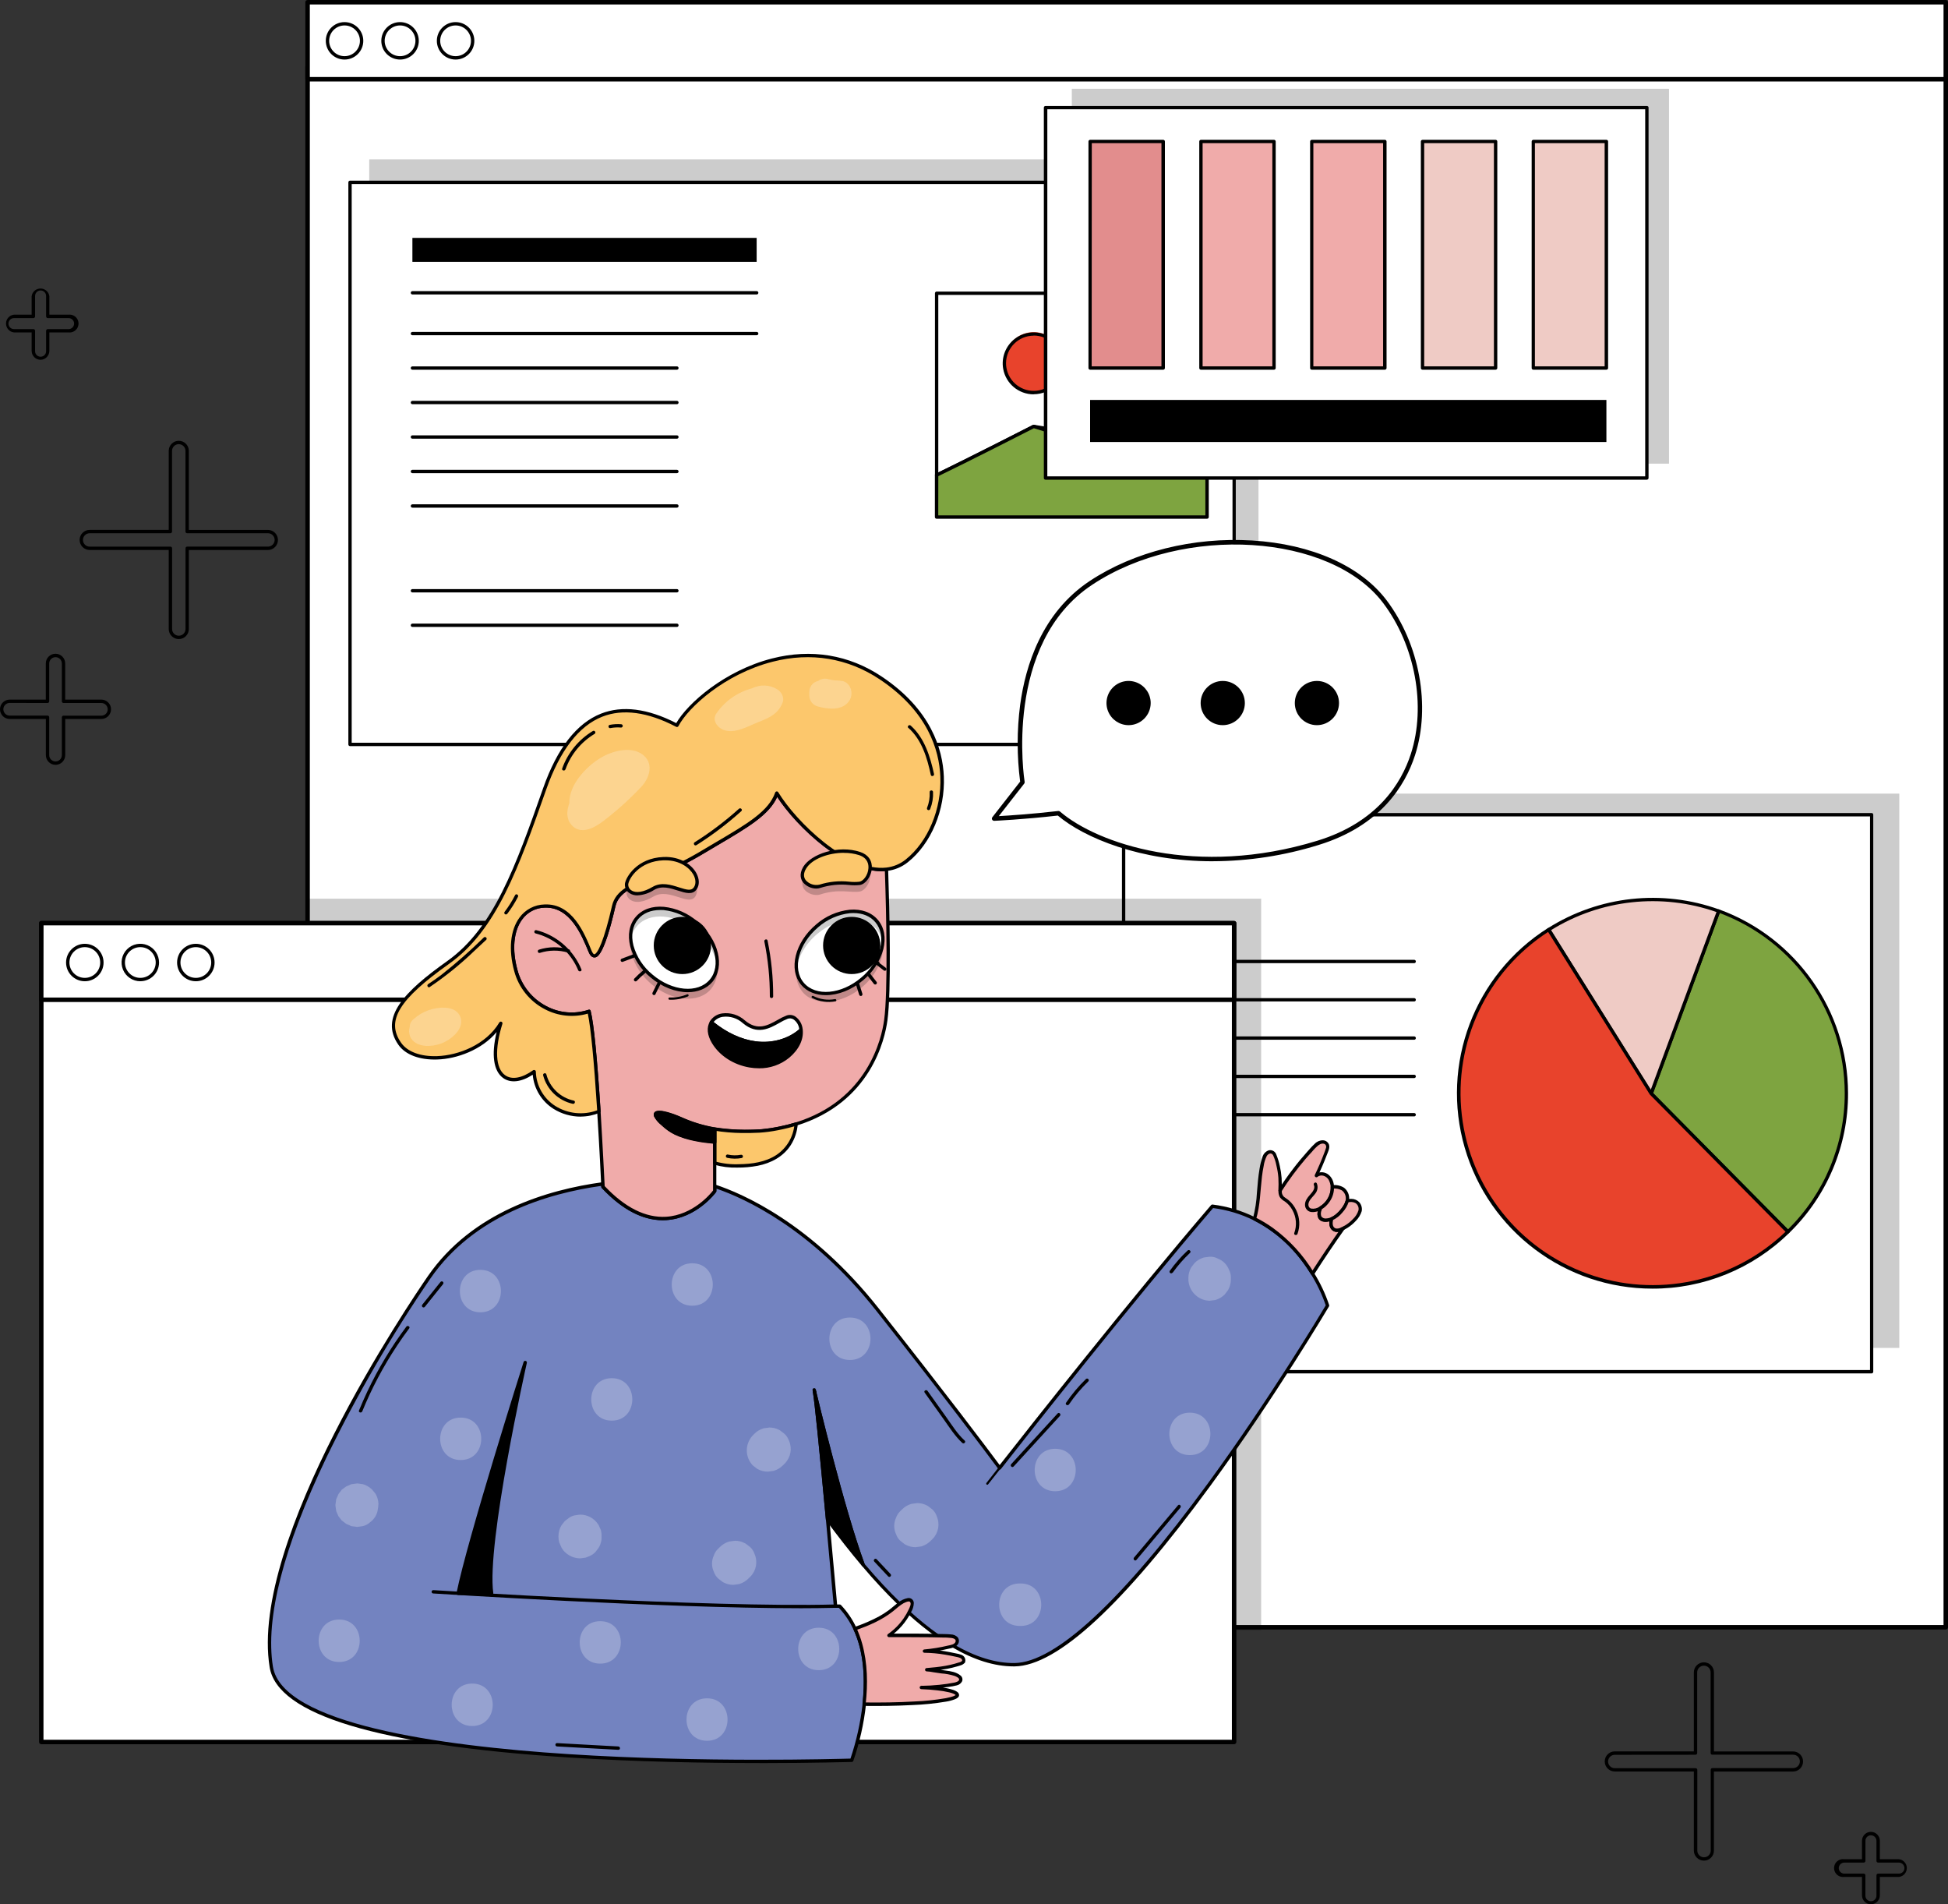 <?xml version="1.0" encoding="UTF-8"?> <svg xmlns="http://www.w3.org/2000/svg" id="Layer_2" data-name="Layer 2" viewBox="0 0 806.41 788.14"><rect x="0" y="0" width="806.41" height="788.14" fill="#333333" stroke="none"/> <defs> <style> .cls-1, .cls-2 { fill: #fff; } .cls-2, .cls-3, .cls-4 { fill-rule: evenodd; } .cls-5, .cls-3 { fill: #010101; } .cls-5, .cls-6 { opacity: .2; } .cls-5, .cls-7 { isolation: isolate; } .cls-8 { fill: #e8432c; } .cls-9 { fill: #f0abaa; } .cls-4 { fill: #7ea440; } .cls-10 { fill: #fcc76c; } .cls-7, .cls-11 { opacity: .25; } .cls-7, .cls-12 { fill: #fefefe; } .cls-13 { fill: #7383c0; } .cls-14 { fill: #e28d8d; } .cls-15 { fill: #efcbc5; } </style> </defs> <g id="Layer_1-2" data-name="Layer 1"> <g id="Analytics"> <g id="Element"> <rect id="Shape" class="cls-1" x="127.33" y="27.59" width="678.14" height="645.91"></rect> <path id="Shape-2" data-name="Shape" d="M805.48,674.42H127.33c-.51,0-.93-.41-.93-.92V27.59c0-.51,.41-.92,.93-.92H805.48c.51,0,.93,.41,.93,.92V673.5c0,.51-.41,.92-.93,.92Zm-677.22-1.85H804.56V28.52H128.26V672.57Z"></path> <rect id="Shape-3" data-name="Shape" class="cls-1" x="127.33" y=".92" width="678.14" height="31.87"></rect> <path id="Shape-4" data-name="Shape" d="M805.48,33.72H127.33c-.51,0-.93-.41-.93-.92V.92c0-.51,.41-.92,.93-.92H805.48c.51,0,.93,.41,.93,.92v31.87c0,.51-.41,.92-.93,.92h0Zm-677.22-1.85H804.56V1.85H128.26V31.87Z"></path> <circle id="Shape-5" data-name="Shape" class="cls-1" cx="142.63" cy="16.9" r="7.06"></circle> <path id="Shape-6" data-name="Shape" d="M142.63,24.65c-4.28,0-7.76-3.47-7.76-7.75s3.47-7.75,7.76-7.75,7.76,3.47,7.76,7.75c0,4.28-3.47,7.75-7.76,7.75Zm0-14.12c-3.52,0-6.37,2.85-6.37,6.36s2.85,6.36,6.37,6.36,6.37-2.85,6.37-6.36c0-3.51-2.85-6.36-6.37-6.36h0Z"></path> <circle id="Shape-7" data-name="Shape" class="cls-1" cx="165.61" cy="16.9" r="7.06"></circle> <path id="Shape-8" data-name="Shape" d="M165.61,24.65c-4.28,0-7.76-3.47-7.76-7.75s3.47-7.75,7.76-7.75,7.76,3.47,7.76,7.75c0,4.28-3.47,7.75-7.76,7.75Zm0-14.12c-3.52,0-6.37,2.85-6.37,6.36s2.85,6.36,6.37,6.36,6.37-2.85,6.37-6.36c0-3.51-2.85-6.36-6.37-6.36h0Z"></path> <circle id="Shape-9" data-name="Shape" class="cls-1" cx="188.59" cy="16.9" r="7.06"></circle> <path id="Shape-10" data-name="Shape" d="M188.6,24.65c-4.28,0-7.76-3.47-7.76-7.75s3.47-7.75,7.76-7.75,7.76,3.47,7.76,7.75c0,4.28-3.47,7.75-7.76,7.75Zm0-14.12c-3.52,0-6.37,2.85-6.37,6.36s2.85,6.36,6.37,6.36,6.37-2.85,6.37-6.36c0-3.51-2.85-6.36-6.37-6.36h0Z"></path> <rect id="Shape-11" data-name="Shape" class="cls-5" x="475.89" y="328.46" width="310.36" height="229.41"></rect> <rect id="Shape-12" data-name="Shape" class="cls-5" x="443.7" y="36.75" width="247.21" height="155.15"></rect> <rect id="Shape-13" data-name="Shape" class="cls-5" x="152.86" y="65.94" width="368.12" height="216.35"></rect> <rect id="Shape-14" data-name="Shape" class="cls-1" x="465.14" y="337.22" width="309.64" height="230.48"></rect> <path id="Shape-15" data-name="Shape" d="M774.78,568.42H465.14c-.38,0-.69-.31-.69-.69v-230.55c0-.38,.31-.69,.69-.69h309.64c.38,0,.69,.31,.69,.69v230.52c0,.19-.06,.37-.19,.51-.13,.14-.31,.21-.5,.21Zm-308.95-1.39h308.3v-229.13H465.83v229.13Z"></path> <path id="Shape-16" data-name="Shape" class="cls-4" d="M764.33,452.45c.02,21.6-8.7,42.29-24.19,57.35l-56.61-57.23,27.94-75.52c31.73,11.53,52.85,41.66,52.86,75.4h0Z"></path> <path id="Shape-17" data-name="Shape" d="M740.14,510.51c-.18,0-.36-.08-.49-.2l-56.61-57.25c-.19-.19-.25-.48-.16-.73l27.94-75.52c.13-.35,.52-.53,.88-.41,31.97,11.67,53.25,42.04,53.33,76.05,.08,21.8-8.73,42.69-24.4,57.87-.13,.13-.31,.19-.49,.19Zm-55.78-58.11l55.81,56.42c15.1-14.88,23.57-35.22,23.49-56.42-.07-33.18-20.68-62.85-51.76-74.51l-27.54,74.51Z"></path> <path id="Shape-18" data-name="Shape" class="cls-15" d="M711.46,377.05l-27.94,75.52-42.42-67.83c21-13.29,46.96-16.13,70.33-7.7h.03Z"></path> <path id="Shape-19" data-name="Shape" d="M683.53,453.26c-.24,0-.46-.12-.58-.32l-42.43-67.84c-.18-.32-.09-.72,.22-.92,21.18-13.41,47.38-16.27,70.96-7.75,.18,.06,.33,.19,.41,.37,.08,.18,.08,.38,0,.55l-27.94,75.45c-.09,.25-.31,.43-.57,.45h-.07Zm-41.47-68.3l41.31,66.05,27.2-73.54c-22.79-7.99-47.97-5.24-68.48,7.49h-.03Z"></path> <path id="Shape-20" data-name="Shape" class="cls-8" d="M740.14,509.82c-21.93,21.43-54.17,28.48-83.05,18.17-28.88-10.31-49.36-36.17-52.76-66.64-3.4-30.46,10.88-60.2,36.79-76.61l42.42,67.83,56.6,57.25Z"></path> <path id="Shape-21" data-name="Shape" d="M684.09,533.34c-36.01,.01-67.7-23.76-77.74-58.32-10.04-34.56,3.97-71.6,34.38-90.87,.15-.1,.34-.13,.52-.08,.18,.03,.34,.15,.43,.31l42.39,67.77,56.56,57.18c.13,.13,.2,.31,.19,.5,0,.18-.07,.36-.2,.49-15.08,14.8-35.4,23.07-56.54,23.02h0Zm-43.23-147.63c-25.34,16.43-39.18,45.79-35.72,75.78,3.46,29.99,23.61,55.44,52.02,65.68,28.41,10.24,60.18,3.52,81.99-17.36l-56.12-56.75s-.07-.08-.09-.12l-42.08-67.24Z"></path> <path id="Shape-22" data-name="Shape" d="M585.43,398.63h-96.41c-.38,0-.69-.31-.69-.69s.31-.69,.69-.69h96.41c.38,0,.69,.31,.69,.69s-.31,.69-.69,.69Z"></path> <path id="Shape-23" data-name="Shape" d="M585.43,414.48h-96.41c-.38,0-.69-.31-.69-.69s.31-.69,.69-.69h96.41c.38,0,.69,.31,.69,.69s-.31,.69-.69,.69Z"></path> <path id="Shape-24" data-name="Shape" d="M585.43,430.33h-96.41c-.38,0-.69-.31-.69-.69s.31-.69,.69-.69h96.41c.38,0,.69,.31,.69,.69s-.31,.69-.69,.69Z"></path> <path id="Shape-25" data-name="Shape" d="M585.43,446.19h-96.41c-.38,0-.69-.31-.69-.69s.31-.69,.69-.69h96.41c.38,0,.69,.31,.69,.69s-.31,.69-.69,.69h0Z"></path> <path id="Shape-26" data-name="Shape" d="M585.43,462.05h-96.41c-.38,0-.69-.31-.69-.69s.31-.69,.69-.69h96.41c.38,0,.69,.31,.69,.69s-.31,.69-.69,.69Z"></path> <rect id="Shape-27" data-name="Shape" class="cls-1" x="144.9" y="75.47" width="365.98" height="232.65"></rect> <path id="Shape-28" data-name="Shape" d="M510.88,308.8H144.9c-.38,0-.69-.31-.69-.69V75.46c0-.38,.31-.69,.69-.69H510.88c.38,0,.69,.31,.69,.69v232.65c0,.18-.07,.36-.2,.49-.13,.13-.31,.2-.49,.2Zm-365.29-1.39H510.22V76.17H145.59v231.24Z"></path> <rect id="Shape-29" data-name="Shape" x="170.72" y="98.46" width="142.51" height="9.9"></rect> <path id="Shape-30" data-name="Shape" d="M313.25,138.75H170.73c-.38,0-.69-.31-.69-.69s.31-.69,.69-.69h142.52c.38,0,.69,.31,.69,.69s-.31,.69-.69,.69Z"></path> <path id="Shape-31" data-name="Shape" d="M280.22,153.02h-109.49c-.38,0-.69-.31-.69-.69s.31-.69,.69-.69h109.49c.38,0,.69,.31,.69,.69s-.31,.69-.69,.69h0Z"></path> <path id="Shape-32" data-name="Shape" d="M280.22,167.29h-109.49c-.38,0-.69-.31-.69-.69s.31-.69,.69-.69h109.49c.38,0,.69,.31,.69,.69s-.31,.69-.69,.69h0Z"></path> <path id="Shape-33" data-name="Shape" d="M280.22,181.56h-109.49c-.38,0-.69-.31-.69-.69s.31-.69,.69-.69h109.49c.38,0,.69,.31,.69,.69s-.31,.69-.69,.69h0Z"></path> <path id="Shape-34" data-name="Shape" d="M280.22,195.83h-109.49c-.38,0-.69-.31-.69-.69s.31-.69,.69-.69h109.49c.38,0,.69,.31,.69,.69s-.31,.69-.69,.69h0Z"></path> <path id="Shape-35" data-name="Shape" d="M280.22,210.11h-109.49c-.38,0-.69-.31-.69-.69s.31-.69,.69-.69h109.49c.38,0,.69,.31,.69,.69s-.31,.69-.69,.69h0Z"></path> <path id="Shape-36" data-name="Shape" d="M280.22,245.19h-109.49c-.38,0-.69-.31-.69-.69s.31-.69,.69-.69h109.49c.38,0,.69,.31,.69,.69s-.31,.69-.69,.69h0Z"></path> <path id="Shape-37" data-name="Shape" d="M280.22,259.48h-109.49c-.38,0-.69-.31-.69-.69s.31-.69,.69-.69h109.49c.38,0,.69,.31,.69,.69s-.31,.69-.69,.69h0Z"></path> <path id="Shape-38" data-name="Shape" class="cls-2" d="M387.73,121.37v75.26c12.72-6.09,40.19-20.15,40.19-20.15l71.76,11.87V121.37h-111.95Z"></path> <path id="Shape-39" data-name="Shape" d="M387.36,197.22c-.2-.13-.33-.35-.32-.59V121.37c0-.38,.31-.69,.69-.69h111.98c.38,0,.69,.31,.69,.69v66.99c0,.2-.09,.4-.25,.53-.16,.13-.36,.18-.56,.16l-71.59-11.83c-2.55,1.3-28,14.31-40.01,20.05-.08,.04-.18,.06-.27,.06-.13,0-.26-.04-.37-.1Zm1.06-75.16v73.47c12.96-6.24,38.87-19.53,39.18-19.66,.13-.07,.28-.1,.43-.07l70.95,11.73V122.06h-110.56Z"></path> <path id="Shape-40" data-name="Shape" class="cls-8" d="M440.04,150.34c-.09,6.22-4.87,11.37-11.07,11.92-6.2,.55-11.81-3.67-13-9.78-.13-.7-.2-1.42-.19-2.14-.28-4.51,1.97-8.8,5.84-11.14,3.87-2.34,8.71-2.34,12.58,0,3.87,2.34,6.12,6.63,5.84,11.14Z"></path> <path id="Shape-41" data-name="Shape" d="M427.92,163.21c-6.23,.01-11.56-4.45-12.64-10.58-.84-4.77,1.08-9.6,4.96-12.5,3.88-2.9,9.06-3.36,13.4-1.21,4.34,2.16,7.09,6.57,7.12,11.41,0,7.09-5.75,12.83-12.84,12.84v.04Zm0-24.29c-6.31,.01-11.43,5.11-11.46,11.41,0,.67,.06,1.35,.19,2.01,1.07,5.96,6.6,10.06,12.62,9.35,6.02-.71,10.44-5.99,10.08-12.04-.36-6.05-5.37-10.77-11.42-10.77v.04Z"></path> <path id="Shape-42" data-name="Shape" class="cls-4" d="M499.68,189.42v24.58h-111.98v-17.36c12.72-6.09,40.19-20.15,40.19-20.15l50.38,15.47,21.41-2.54Z"></path> <path id="Shape-43" data-name="Shape" d="M387.7,214.69c-.18,0-.36-.07-.49-.2-.13-.13-.2-.31-.2-.49v-17.36c0-.26,.15-.51,.39-.62,12.57-6.01,39.91-20,40.18-20.14,.16-.08,.35-.1,.52-.05l50.22,15.43,21.29-2.53c.2-.02,.39,.04,.55,.17,.15,.13,.23,.32,.23,.52v24.58c0,.38-.31,.69-.69,.69h-111.98Zm.72-1.39h110.56v-23.12l-20.63,2.45c-.09,.02-.19,.02-.29,0l-50.07-15.39c-2.78,1.42-27.48,14.03-39.56,19.83l-.02,16.23Z"></path> <rect id="Shape-44" data-name="Shape" class="cls-1" x="432.84" y="44.54" width="248.92" height="153.3"></rect> <path id="Shape-45" data-name="Shape" d="M681.76,198.54h-248.95c-.38,0-.69-.31-.69-.69V44.53c0-.38,.31-.69,.69-.69h248.95c.38,0,.69,.31,.69,.69V197.84c0,.38-.31,.69-.69,.69Zm-248.2-1.39h247.5V45.22h-247.5V197.15Z"></path> <rect id="Shape-46" data-name="Shape" class="cls-14" x="451.27" y="58.57" width="30.26" height="93.76"></rect> <path id="Shape-47" data-name="Shape" d="M481.54,153.02h-30.26c-.18,0-.36-.07-.49-.2s-.2-.31-.2-.49V58.56c0-.38,.31-.69,.69-.69h30.26c.38,0,.69,.31,.69,.69v93.76c0,.38-.31,.69-.69,.69Zm-29.61-1.39h28.87V59.25h-28.83l-.05,92.38Z"></path> <rect id="Shape-48" data-name="Shape" class="cls-9" x="497.14" y="58.57" width="30.26" height="93.76"></rect> <path id="Shape-49" data-name="Shape" d="M527.41,153.02h-30.26c-.18,0-.36-.07-.49-.2-.13-.13-.2-.31-.2-.49V58.56c0-.38,.31-.69,.69-.69h30.26c.38,0,.69,.31,.69,.69v93.76c0,.38-.31,.69-.69,.69Zm-29.57-1.39h28.87V59.25h-28.87v92.38Z"></path> <rect id="Shape-50" data-name="Shape" class="cls-9" x="543.01" y="58.57" width="30.26" height="93.76"></rect> <path id="Shape-51" data-name="Shape" d="M573.3,153.02h-30.26c-.18,0-.36-.07-.49-.2-.13-.13-.2-.31-.2-.49V58.56c0-.38,.31-.69,.69-.69h30.26c.38,0,.69,.31,.69,.69v93.76c0,.38-.31,.69-.69,.69Zm-29.61-1.39h28.87V59.25h-28.87v92.38Z"></path> <rect id="Shape-52" data-name="Shape" class="cls-15" x="588.88" y="58.57" width="30.26" height="93.76"></rect> <path id="Shape-53" data-name="Shape" d="M619.14,153.02h-30.26c-.38,0-.69-.31-.69-.69V58.56c0-.38,.31-.69,.69-.69h30.26c.38,0,.69,.31,.69,.69v93.76c0,.38-.31,.69-.69,.69h0Zm-29.57-1.39h28.87V59.25h-28.87v92.38Z"></path> <rect id="Shape-54" data-name="Shape" class="cls-15" x="634.74" y="58.57" width="30.26" height="93.76"></rect> <path id="Shape-55" data-name="Shape" d="M665.01,153.02h-30.26c-.38,0-.69-.31-.69-.69V58.56c0-.38,.31-.69,.69-.69h30.26c.38,0,.69,.31,.69,.69v93.76c0,.18-.07,.36-.2,.49-.13,.13-.31,.2-.49,.2h0Zm-29.61-1.39h28.87V59.25h-28.87v92.38Z"></path> <rect id="Shape-56" data-name="Shape" x="451.27" y="165.53" width="213.73" height="17.41"></rect> <path id="Shape-57" data-name="Shape" class="cls-2" d="M411.5,338.8l11.77-15.05s-9.53-57.44,28.4-82.54c37.93-25.09,99.31-21.75,121.63,7.81,22.32,29.55,23.24,84.17-27.76,99.82-51,15.65-92.55,.55-107.43-12.27-14.34,1.67-26.62,2.23-26.62,2.23Z"></path> <path id="Shape-58" data-name="Shape" d="M502.04,356.46c-29.92,0-53.14-9.64-64.14-18.92-14.09,1.62-26.21,2.18-26.33,2.18-.36,.01-.7-.18-.86-.5-.16-.32-.13-.71,.09-.99l11.51-14.74c-1.37-10.53-1.37-21.2,0-31.73,2.17-16.15,8.95-38.16,28.84-51.32,18.33-12.13,42.85-18.23,67.23-16.74,24.62,1.5,44.89,10.53,55.64,24.76,13.62,18.04,18.34,43.81,11.75,64.13-4.08,12.61-14.34,29.28-39.93,37.13-14.18,4.41-28.95,6.68-43.8,6.73h0Zm-63.86-20.81c.22,0,.44,.08,.61,.22,15.4,13.26,56.45,27.43,106.55,12.09,24.83-7.61,34.76-23.74,38.71-35.93,6.41-19.78,1.8-44.87-11.47-62.45-21.79-28.8-82.58-32.64-120.41-7.58-37.02,24.47-28.1,81.04-28,81.6,.04,.25-.02,.52-.18,.72l-10.52,13.46c4.07-.23,13.77-.86,24.58-2.12h.13Z"></path> <ellipse id="Shape-59" data-name="Shape" cx="467.21" cy="290.98" rx="8.69" ry="8.69"></ellipse> <path id="Shape-60" data-name="Shape" d="M467.21,300.13c-3.7,0-7.04-2.23-8.46-5.65-1.42-3.42-.63-7.35,1.98-9.97,2.62-2.62,6.55-3.4,9.97-1.98,3.42,1.42,5.65,4.75,5.65,8.45-.01,5.05-4.1,9.14-9.15,9.15h0Zm0-17.37c-3.33,0-6.33,2-7.6,5.08s-.57,6.61,1.78,8.96c2.35,2.35,5.89,3.06,8.97,1.78s5.08-4.27,5.08-7.6c0-4.54-3.69-8.22-8.23-8.22h0Z"></path> <ellipse id="Shape-61" data-name="Shape" cx="506.18" cy="290.98" rx="8.69" ry="8.69"></ellipse> <path id="Shape-62" data-name="Shape" d="M506.18,300.13c-5.05,0-9.15-4.1-9.15-9.15s4.1-9.15,9.15-9.15,9.15,4.1,9.15,9.15c0,5.05-4.1,9.14-9.15,9.15Zm0-17.37c-3.33,0-6.33,2-7.6,5.08-1.27,3.07-.57,6.61,1.78,8.96,2.35,2.35,5.89,3.06,8.97,1.78s5.08-4.27,5.08-7.6c0-4.54-3.68-8.22-8.23-8.22Z"></path> <ellipse id="Shape-63" data-name="Shape" cx="545.16" cy="290.98" rx="8.69" ry="8.69"></ellipse> <path id="Shape-64" data-name="Shape" d="M545.16,300.13c-5.05,0-9.15-4.1-9.15-9.15s4.1-9.15,9.15-9.15,9.15,4.1,9.15,9.15c-.01,5.05-4.1,9.14-9.15,9.15h0Zm0-17.37c-3.33,0-6.33,2-7.6,5.08s-.57,6.61,1.78,8.96c2.35,2.35,5.89,3.06,8.97,1.78s5.08-4.27,5.08-7.6c0-4.54-3.69-8.22-8.23-8.22h0Z"></path> <path id="Shape-65" data-name="Shape" d="M313.25,121.87H170.73c-.38,0-.69-.31-.69-.69s.31-.69,.69-.69h142.52c.38,0,.69,.31,.69,.69s-.31,.69-.69,.69h0Z"></path> <path id="Shape-66" data-name="Shape" d="M295.92,486.71c-.26,0-.46-.21-.46-.46v-4.87c0-.26,.21-.46,.46-.46s.46,.21,.46,.46v4.87c0,.26-.21,.46-.46,.46Z"></path> <path id="Shape-67" data-name="Shape" d="M295.92,467.75c-.25,0-.46-.21-.46-.46v-.38c0-.26,.21-.46,.46-.46s.46,.21,.46,.46v.38c0,.26-.21,.46-.46,.46Z"></path> <rect id="Shape-68" data-name="Shape" class="cls-5" x="127.33" y="371.95" width="394.75" height="302.76"></rect> <rect id="Shape-69" data-name="Shape" class="cls-1" x="17.07" y="382.08" width="493.81" height="338.89"></rect> <path id="Shape-70" data-name="Shape" d="M510.88,721.89H17.1c-.51,0-.93-.41-.93-.92V382.08c0-.51,.41-.92,.93-.92H510.88c.51,0,.93,.41,.93,.92v338.89c0,.51-.41,.92-.93,.92Zm-492.88-1.85H509.96V383H18.03l-.03,337.04Z"></path> <rect id="Shape-71" data-name="Shape" class="cls-1" x="17.07" y="382.08" width="493.81" height="31.71"></rect> <path id="Shape-72" data-name="Shape" d="M510.88,414.71H17.1c-.51,0-.93-.41-.93-.92v-31.71c0-.51,.41-.92,.93-.92H510.88c.51,0,.93,.41,.93,.92v31.71c0,.51-.41,.92-.93,.92h0Zm-492.88-1.85H509.96v-29.86H18.03l-.03,29.86Z"></path> <circle id="Shape-73" data-name="Shape" class="cls-1" cx="35.1" cy="398.37" r="7.06"></circle> <path id="Shape-74" data-name="Shape" d="M35.11,406.12c-4.28,0-7.76-3.47-7.76-7.75s3.47-7.75,7.76-7.75,7.76,3.47,7.76,7.75c0,4.28-3.47,7.75-7.76,7.75Zm0-14.12c-3.52,0-6.37,2.85-6.37,6.36s2.85,6.36,6.37,6.36,6.37-2.85,6.37-6.36-2.85-6.36-6.37-6.36Z"></path> <circle id="Shape-75" data-name="Shape" class="cls-1" cx="58.09" cy="398.37" r="7.06"></circle> <path id="Shape-76" data-name="Shape" d="M58.09,406.12c-3.14,0-5.96-1.89-7.17-4.79-1.2-2.9-.54-6.23,1.68-8.45,2.22-2.22,5.55-2.88,8.45-1.68,2.9,1.2,4.79,4.03,4.79,7.16,0,4.28-3.47,7.75-7.76,7.75Zm0-14.12c-3.52,0-6.37,2.85-6.37,6.36s2.85,6.36,6.37,6.36,6.37-2.85,6.37-6.36-2.85-6.36-6.37-6.36h0Z"></path> <circle id="Shape-77" data-name="Shape" class="cls-1" cx="81.07" cy="398.37" r="7.06"></circle> <path id="Shape-78" data-name="Shape" d="M81.07,406.12c-4.28,0-7.76-3.47-7.76-7.75s3.47-7.75,7.76-7.75,7.76,3.47,7.76,7.75c0,4.28-3.47,7.75-7.76,7.75Zm0-14.12c-3.52,0-6.37,2.85-6.37,6.36s2.85,6.36,6.37,6.36,6.37-2.85,6.37-6.36-2.85-6.36-6.37-6.36Z"></path> </g> <g id="Element-2" data-name="Element"> <path id="Shape-79" data-name="Shape" d="M74.01,264.5c-2.29,0-4.15-1.86-4.16-4.15v-32.72H37.12c-2.3,0-4.16-1.86-4.16-4.16s1.86-4.16,4.16-4.16h32.73v-32.71c0-2.3,1.86-4.16,4.16-4.16s4.16,1.86,4.16,4.16v32.72h32.73c2.3,0,4.16,1.86,4.16,4.16s-1.86,4.16-4.16,4.16h-32.73v32.72c-.01,2.3-1.88,4.15-4.17,4.14h0Zm-36.89-43.8c-1.53,0-2.78,1.24-2.78,2.77s1.24,2.77,2.78,2.77h33.43c.38,0,.69,.31,.69,.69v33.41c0,1.53,1.24,2.77,2.78,2.77s2.78-1.24,2.78-2.77v-33.42c0-.18,.07-.36,.2-.49s.31-.2,.49-.2h33.43c1.53,0,2.78-1.24,2.78-2.77s-1.24-2.77-2.78-2.77h-33.45c-.18,0-.36-.07-.49-.2-.13-.13-.2-.31-.2-.49v-33.4c0-1.53-1.24-2.77-2.78-2.77s-2.78,1.24-2.78,2.77v33.41c0,.38-.31,.69-.69,.69H37.12Z"></path> <path id="Shape-80" data-name="Shape" d="M22.99,316.55c-2.21,0-4-1.8-4.01-4.01v-14.97H4.01c-2.21,0-4.01-1.79-4.01-4.01s1.79-4.01,4.01-4.01h14.95v-14.97c0-2.21,1.79-4.01,4.01-4.01s4.01,1.79,4.01,4.01v14.97h14.97c2.21,0,4.01,1.79,4.01,4.01s-1.79,4.01-4.01,4.01h-14.95v14.97c0,2.21-1.8,4-4.01,4.01Zm-18.98-25.62c-1.45,0-2.62,1.17-2.62,2.62s1.17,2.62,2.62,2.62h15.67c.38,0,.69,.31,.69,.69v15.66c0,1.45,1.17,2.62,2.62,2.62s2.62-1.17,2.62-2.62v-15.63c0-.38,.31-.69,.69-.69h15.67c1.45,0,2.62-1.17,2.62-2.62s-1.17-2.62-2.62-2.62h-15.67c-.38,0-.69-.31-.69-.69v-15.66c0-1.45-1.17-2.62-2.62-2.62s-2.62,1.17-2.62,2.62v15.66c0,.38-.31,.69-.69,.69l-15.67-.03Z"></path> <path id="Shape-81" data-name="Shape" d="M16.8,148.91c-2.04,0-3.7-1.66-3.7-3.7v-7.63H5.74c-1.86-.23-3.25-1.8-3.25-3.67s1.39-3.44,3.25-3.67h7.36v-7.62c.24-1.84,1.81-3.21,3.67-3.21s3.42,1.37,3.67,3.21v7.62h7.91c1.42-.17,2.81,.48,3.58,1.69s.77,2.75,0,3.96c-.77,1.21-2.16,1.87-3.58,1.69h-7.91v7.63c0,2.02-1.62,3.66-3.64,3.7Zm-11.02-17.26c-.82,0-1.57,.44-1.98,1.14-.41,.71-.41,1.58,0,2.28,.41,.71,1.16,1.14,1.98,1.14H13.83c.38,0,.69,.31,.69,.69v8.32c-.05,.85,.37,1.66,1.1,2.1s1.64,.44,2.37,0,1.15-1.25,1.1-2.1v-8.32c0-.38,.31-.69,.69-.69h8.61c1.26,0,2.29-1.02,2.29-2.28s-1.02-2.28-2.29-2.28h-8.61c-.38,0-.69-.31-.69-.69v-8.32c.05-.85-.37-1.66-1.1-2.1-.73-.44-1.64-.44-2.37,0-.73,.44-1.15,1.25-1.1,2.1v8.32c0,.18-.07,.36-.2,.49-.13,.13-.31,.2-.49,.2H5.77Z"></path> <path id="Shape-82" data-name="Shape" d="M705.36,770.07c-2.29,0-4.15-1.86-4.16-4.15v-32.74h-32.73c-2.3,0-4.16-1.86-4.16-4.16s1.86-4.16,4.16-4.16h32.73v-32.7c0-2.3,1.86-4.16,4.16-4.16s4.16,1.86,4.16,4.16v32.72h32.73c2.3,0,4.16,1.86,4.16,4.16s-1.86,4.16-4.16,4.16h-32.74v32.72c0,2.3-1.86,4.16-4.16,4.16h0Zm-36.89-43.79c-1.53,0-2.78,1.24-2.78,2.77s1.24,2.77,2.78,2.77h33.47c.18,0,.36,.07,.49,.2,.13,.13,.2,.31,.2,.49v33.41c0,1.53,1.24,2.77,2.78,2.77s2.78-1.24,2.78-2.77v-33.46c0-.18,.07-.36,.2-.49,.13-.13,.31-.2,.49-.2h33.43c1.53,0,2.78-1.24,2.78-2.77s-1.24-2.77-2.78-2.77h-33.48c-.38,0-.69-.31-.69-.69v-33.39c0-1.53-1.24-2.77-2.78-2.77s-2.78,1.24-2.78,2.77v33.41c0,.38-.31,.69-.69,.69l-33.42,.03Z"></path> <path id="Shape-83" data-name="Shape" d="M774.5,788.14c-2.04,0-3.7-1.66-3.7-3.7v-7.62h-7.4c-1.42,.17-2.81-.48-3.58-1.69s-.77-2.75,0-3.96,2.16-1.87,3.58-1.69h7.4v-7.62c0-2.04,1.66-3.7,3.7-3.7s3.7,1.66,3.7,3.7v7.62h7.91c1.86,.23,3.25,1.8,3.25,3.67s-1.39,3.44-3.25,3.67h-7.91v7.62c0,2.04-1.66,3.7-3.7,3.7Zm-11.02-17.25c-1.26,0-2.29,1.02-2.29,2.28s1.02,2.28,2.29,2.28h8.05c.38,0,.69,.31,.69,.69v8.32c-.05,.85,.37,1.66,1.1,2.1,.73,.44,1.64,.44,2.37,0,.73-.44,1.15-1.25,1.1-2.1v-8.32c0-.18,.07-.36,.2-.49,.13-.13,.31-.2,.49-.2h8.61c1.26,0,2.29-1.02,2.29-2.28s-1.02-2.28-2.29-2.28h-8.61c-.38,0-.69-.31-.69-.69v-8.32c0-.61-.24-1.2-.68-1.63-.43-.42-1.01-.66-1.61-.66-.61,0-1.19,.24-1.61,.67-.43,.43-.67,1.01-.66,1.61v8.32c0,.38-.31,.69-.69,.69h-8.05Z"></path> </g> <g id="Character"> <path id="Shape-84" data-name="Shape" class="cls-13" d="M549.58,540.31s-87.62,148.09-129.56,148.66c-8.49,.12-17.09-2.9-25.41-7.77-2.18-1.28-4.37-2.69-6.48-4.22-4.11-2.93-8.04-6.1-11.76-9.5-1.33-1.19-2.65-2.42-3.93-3.7-5.39-5.2-10.45-10.75-15.06-16.19-7.98-21.42-18.56-65.06-20.12-71.6,.84,4.88,3.26,29.99,5.38,52.8,1.42,15.23,2.68,29.43,3.27,35.92h1.7c2.63,2.75,4.79,5.93,6.37,9.4,4.57,9.77,4.89,21.34,3.8,31.29-.87,7.85-2.61,15.58-5.19,23.04,0,0-232.75,8.07-240.27-38.55-7.51-46.63,45.04-131.85,65.42-161.32,18.85-27.26,50.99-35.73,71.84-38.55,0,.76,.06,1.17,.06,1.17,26.73,28.48,46.27,1.78,46.27,1.78v-1.97c11.63,3.82,39.71,16.07,67.29,50.97,30.22,38.25,46.27,59.67,50.6,65.57,13.99-17.86,54.27-68.87,88.08-108.29,6.06,.74,11.96,2.5,17.44,5.2,11.69,5.81,19.33,15.02,24.06,22.67,2.58,4.14,4.66,8.57,6.21,13.2h0Z"></path> <g id="Group-2" class="cls-11"> <path id="Shape-85" data-name="Shape" class="cls-12" d="M292.69,702.9c11.3,0,11.34,17.57,0,17.57s-11.32-17.57,0-17.57Zm-97.22-6.11c11.35,0,11.33,17.57,0,17.57s-11.31-17.57,0-17.57Zm143.45-23.11c11.35,0,11.33,17.57,0,17.57s-11.31-17.57,0-17.57Zm-90.45-2.71c11.37,0,11.34,17.57,0,17.57s-11.32-17.57,0-17.57Zm-108.06-.68c11.33,0,11.34,17.57,0,17.57s-11.32-17.57,0-17.57Zm282.14-14.92c11.21,0,11.31,17.22,.34,17.57h-.34s-.43,0-.43,0c-11.21,0-11.31-17.22-.34-17.57h.34s.43,0,.43,0Zm-118.29-17.69c1.44,0,2.85,.35,4.12,1.03l.31,.17,1.79,1.37c.85,.77,1.49,1.74,1.85,2.83,1.43,3.18,.77,6.9-1.64,9.39l-.9,.89c-.99,.99-2.21,1.74-3.54,2.17l-.34,.1-2.34,.31c-1.44,0-2.85-.35-4.12-1.03l-.31-.17-1.78-1.38c-.85-.76-1.49-1.74-1.85-2.82-1.01-2.14-1.01-4.63,0-6.77,.33-.99,.88-1.89,1.62-2.62l.23-.21,.68-.68c.99-.99,2.21-1.73,3.54-2.16l.34-.1,2.34-.31Zm-64.13-10.81c3.07-.02,5.92,1.55,7.55,4.12l.16,.26,.93,2.1c.21,.86,.3,1.75,.25,2.64,.06,.84-.04,1.69-.3,2.5-.26,1.11-.8,2.14-1.57,2.99-.62,.95-1.47,1.73-2.47,2.26-.32,.16-.64,.31-.97,.43-.39,.18-.79,.34-1.19,.48l-.22,.04-1.61,.22-.41,.05h-.12s-.36,0-.36,0c-1.45-.06-2.86-.48-4.12-1.21-.67-.38-1.3-.85-1.85-1.4-.48-.46-.89-.99-1.23-1.56l-.16-.29-.93-2.1c-.22-.81-.33-1.64-.33-2.48,0-.83,.11-1.67,.33-2.47,.17-.65,.43-1.28,.76-1.86l.17-.29,.87-1.13,.52-.66,.32-.24c.21-.16,.41-.31,.61-.46,.3-.25,.6-.49,.93-.7,.65-.43,1.37-.74,2.12-.92l.36-.06,1.29-.18,.58-.07h.12Zm139.55-4.78c1.44,0,2.85,.35,4.12,1.03l.31,.17,1.79,1.38c.77,.68,1.36,1.54,1.74,2.49l.11,.29v.05c1.43,3.18,.77,6.9-1.64,9.39l-.9,.89c-.99,.99-2.21,1.73-3.54,2.16l-.34,.1-2.34,.31c-1.44,0-2.85-.35-4.12-1.03l-.31-.17-1.78-1.37c-.85-.77-1.49-1.74-1.85-2.83-1.01-2.14-1.01-4.63,0-6.77,.33-.99,.89-1.88,1.62-2.62l.23-.21,.68-.68c.99-.99,2.21-1.73,3.54-2.16l.34-.1,2.34-.31Zm-231.85-8.15l.23,.03,2.01,.28h.11c1.36,.39,2.6,1.08,3.63,2.04l.25,.24,1.41,1.73c.73,1.24,1.14,2.64,1.2,4.07v.36s-.06,.11-.06,.11c.01,.52-.04,1.04-.15,1.54-.21,2.3-1.42,4.4-3.31,5.73-.84,.78-1.87,1.32-2.99,1.57l-1.47,.21-.76,.1h-.13s-2.35-.31-2.35-.31l-.16-.08-1.16-.51-.79-.34-1.8-1.39h-.05l-1.38-1.79-.5-1.14-.43-.96v-.07l-.02-.09-.1-.7-.21-1.56v-.09l.31-2.24v-.12s0-.04,.01-.06l.02-.03,.12-.26,.34-.77,.28-.64,.15-.36h0l.02-.05,.22-.32c.1-.14,.21-.28,.32-.41l.17-.2,.68-.92,1.85-1.34,2.12-.92,.43-.06,1.93-.25Zm288.99-14.32c11.33,0,11.34,17.57,0,17.57s-11.32-17.57,0-17.57Zm-118.33-8.81c1.44,0,2.86,.35,4.13,1.03l.31,.18,1.78,1.38c.77,.68,1.36,1.53,1.74,2.49l.11,.29,.04,.05c1.42,3.18,.76,6.89-1.64,9.39l-.89,.89c-.99,.99-2.21,1.74-3.54,2.17l-.34,.1-2.34,.31c-1.44,0-2.85-.35-4.12-1.03l-.31-.17-1.79-1.38c-3.23-3.41-3.3-8.72-.2-12.21l.2-.22,.68-.68c.98-.99,2.18-1.73,3.51-2.16l.33-.1,2.33-.31Zm-127.78-4.1c11.34,0,11.34,17.57,0,17.57s-11.32-17.57,0-17.57Zm301.85-2.04c11.33,0,11.33,17.57,0,17.57s-11.31-17.57,0-17.57Zm-239.31-14.27c11.34,0,11.33,17.57,0,17.57s-11.31-17.57,0-17.57Zm98.58-25.1c11.38,0,11.34,17.57,0,17.57s-11.32-17.57,0-17.57Zm-152.97-19.74c11.34,0,11.33,17.57,0,17.57s-11.31-17.57,0-17.57Zm87.71-2.72c11.33,0,11.34,17.57,0,17.57s-11.32-17.57,0-17.57Zm217.56-1.94c2.14,.8,3.82,2.49,4.63,4.62,.5,.94,.77,1.99,.78,3.05v.32s0,.68,0,.68c0,1.44-.35,2.85-1.03,4.12l-.18,.31-1.37,1.79c-1,.99-2.21,1.73-3.55,2.16l-.34,.1-2.33,.31c-4.71-.13-8.52-3.85-8.78-8.53v-.26s-.01-.65-.01-.65c0-1.44,.35-2.85,1.03-4.12l.18-.31,1.37-1.78c.99-1,2.21-1.74,3.54-2.17l.34-.1,2.34-.31c1.18-.05,2.34,.21,3.39,.76Z"></path> </g> <path id="Shape-86" data-name="Shape" d="M314.46,729.69c-21.82,0-50.51-.47-79.25-2.32-78.83-5.1-120.42-17.67-123.59-37.37-8.5-52.81,57.92-150.83,65.53-161.87,18.33-26.5,49.45-35.75,72.32-38.85,.19-.03,.39,.03,.54,.16,.15,.12,.25,.3,.25,.5,0,.41,0,.71,.05,.92,8.43,8.93,16.98,13.19,25.41,12.69,11.11-.67,18.44-9.51,19.5-10.87v-1.73c0-.22,.11-.43,.29-.56,.18-.13,.42-.17,.63-.1,11.03,3.64,39.69,15.88,67.61,51.21,28.26,35.77,44.11,56.83,50.08,64.86,12.57-16.04,53.27-67.65,87.53-107.6,.15-.18,.38-.27,.61-.23,6.14,.76,12.11,2.55,17.65,5.3,12.19,6.05,19.94,15.81,24.3,22.93,2.62,4.19,4.74,8.68,6.31,13.37,.05,.18,.03,.38-.06,.55-.22,.38-22.21,37.48-49.05,74.17-36.17,49.41-63.44,74.59-81.06,74.83h-.49c-7.87,0-16.36-2.65-25.28-7.86-2.16-1.27-4.37-2.69-6.56-4.25-4.13-2.94-8.09-6.13-11.84-9.55-1.34-1.2-2.67-2.44-3.95-3.7-4.9-4.74-9.99-10.17-15.09-16.22-.05-.06-.1-.13-.12-.21-6-16.11-13.47-44.81-17.43-60.59,.93,8.96,2.3,22.83,4.02,41.48,1.19,12.81,2.29,24.9,2.95,32.28l.27,3h1.04c.2-.02,.39,.06,.53,.2,2.69,2.83,4.89,6.08,6.5,9.64,3.93,8.41,5.24,19.05,3.87,31.65-.89,7.92-2.64,15.71-5.23,23.24-.1,.26-.35,.44-.63,.45-.3-.04-15.54,.47-38.15,.47Zm-65.54-238.88c-22.53,3.15-52.75,12.35-70.62,38.15-16.17,23.62-30.58,48.4-43.11,74.15-17.95,37.51-25.41,66.67-22.21,86.68,3.8,23.63,68.6,32.73,122.3,36.2,55.63,3.59,111.12,2,116.79,1.85,2.46-7.29,4.13-14.83,5-22.48,1.34-12.34,.08-22.75-3.75-30.92-1.51-3.31-3.56-6.35-6.06-9h-1.4c-.36,0-.67-.27-.7-.63l-.33-3.64c-.67-7.4-1.75-19.42-2.94-32.28-2.83-30.59-4.69-48.83-5.37-52.72-.05-.24,.03-.49,.22-.66,.19-.16,.44-.22,.68-.14s.41,.28,.46,.52c.47,1.99,11.7,48.89,20.05,71.41,5.05,5.96,10.07,11.35,14.93,16.04,1.27,1.23,2.58,2.46,3.91,3.65,3.71,3.38,7.62,6.54,11.71,9.44,2.17,1.54,4.33,2.95,6.48,4.19,8.88,5.2,17.31,7.76,25.05,7.68,16.92-.23,44.57-25.9,79.95-74.26,25.63-35,46.83-70.38,48.86-73.79-1.54-4.47-3.57-8.75-6.06-12.77-4.27-6.97-11.85-16.51-23.74-22.41-5.29-2.62-10.99-4.33-16.84-5.08-34.71,40.5-75.97,92.87-87.81,107.97-.12,.19-.33,.3-.56,.27-.22,0-.42-.1-.55-.28-5.5-7.4-21.44-28.67-50.59-65.55-26.95-34.09-54.55-46.49-66.09-50.44v1.01c0,.15-.05,.29-.13,.41-.32,.44-8.08,10.84-20.66,11.6-8.92,.56-17.91-3.93-26.71-13.31-.11-.12-.17-.27-.19-.43,0,0,.02-.15,0-.42Z"></path> <path id="Shape-87" data-name="Shape" class="cls-9" d="M366.77,422.18c-1.92,14.17-11.11,34.95-37.18,43.02-4.58,1.39-9.28,2.34-14.04,2.84-6.55,.48-13.13,.23-19.62-.76-8.61-1.42-13.17-4.1-17.04-5.49-6.1-2.21-12.11-2.69-2.42,5.12,4.27,3.42,12.03,5,19.43,5.7v20.35s-19.56,26.7-46.27-1.78c0,0,0-.42-.06-1.17-.17-3.78-.78-16.32-1.65-30-1.06-16.7-2.53-35.1-4.09-41.38-11.11,4-26.28-2.24-30.29-16.92-4.01-14.68,1.14-26.27,11.93-26.71,10.79-.44,15.73,11.1,18.81,18.69,3.07,7.59,7.57-8.93,9.8-18.7,2.23-9.78,17.36-10.68,35.17-21.36,17.81-10.67,29.07-16.03,32.39-25.38,7.32,12.08,28.85,33.43,45.43,31.52,.51,15.86,1.41,49.81-.3,62.41Z"></path> <path id="Shape-88" data-name="Shape" d="M274.38,505.02c-8.45,0-16.94-4.49-25.27-13.36-.11-.12-.17-.27-.19-.43,0,0,0-.42-.06-1.17-.06-1.47-.68-14.8-1.65-29.99-1.32-20.93-2.67-34.89-3.91-40.53-5.95,1.72-12.34,1.06-17.82-1.85-6.24-3.24-10.83-8.96-12.63-15.75-2.42-8.88-1.64-16.94,2.16-22.12,2.42-3.36,6.28-5.39,10.42-5.47,11.4-.5,16.46,11.79,19.43,19.12,.47,1.14,.93,1.56,1.15,1.5,1.3-.1,4-5.43,7.34-20.09,1.46-6.47,8.01-9.16,17.07-12.95,6.36-2.49,12.52-5.46,18.43-8.89,2.61-1.56,5.08-3.02,7.4-4.38,13.2-7.76,21.92-12.88,24.64-20.63,.09-.25,.32-.43,.58-.45,.27-.04,.53,.09,.67,.32,7.4,12.19,28.69,33.04,44.76,31.19,.19-.02,.38,.04,.53,.17,.15,.12,.24,.31,.24,.5,.6,18.15,1.35,50.41-.29,62.53h0c-1.06,7.82-6.89,34.08-37.66,43.58-4.62,1.41-9.37,2.37-14.18,2.87-6.61,.49-13.25,.23-19.8-.76-4.88-.81-9.64-2.26-14.14-4.3-1.07-.45-2.08-.92-3.03-1.23-4.33-1.57-6.34-1.49-6.59-1.21,0,0-.2,1.07,4.84,5.14,3.52,2.83,9.94,4.69,19.09,5.55,.36,.03,.63,.33,.63,.69v20.35c0,.15-.05,.29-.13,.41-.32,.44-8.08,10.84-20.66,11.6-.44,.04-.93,.05-1.42,.05Zm-24.06-14.12c8.44,8.93,16.99,13.19,25.43,12.69,11.11-.68,18.42-9.51,19.43-10.87v-19.48c-9.1-.92-15.55-2.86-19.2-5.79-5.5-4.43-5.7-5.98-5.18-6.91,.93-1.65,5.02-.59,8.27,.59,.98,.36,2.01,.8,3.1,1.26,4.41,2,9.05,3.41,13.83,4.21,6.43,.98,12.95,1.23,19.43,.75,4.7-.48,9.35-1.41,13.88-2.77,29.98-9.25,35.67-34.83,36.7-42.45h0c1.6-11.86,.93-43.33,.3-61.56-16.06,1.15-36.59-18.37-44.63-30.76-3.34,7.49-12.03,12.58-24.74,20.07-2.32,1.36-4.79,2.82-7.4,4.38-5.96,3.47-12.18,6.47-18.61,8.97-8.59,3.54-14.87,6.17-16.17,11.87-4.77,20.86-7.64,21.09-8.58,21.17-1.52,.12-2.3-1.74-2.55-2.35-2.87-6.99-7.67-18.65-18.13-18.27-3.72,.07-7.19,1.88-9.36,4.9-3.54,4.83-4.25,12.46-1.93,20.93,1.7,6.44,6.04,11.87,11.95,14.94,5.36,2.87,11.66,3.41,17.44,1.51,.18-.08,.38-.08,.56,0,.17,.09,.3,.25,.34,.44,1.31,5.25,2.7,19.22,4.12,41.51,.93,15.21,1.58,28.54,1.65,30.02,.05,.48,.05,.81,.05,.99Z"></path> <path id="Shape-89" data-name="Shape" class="cls-10" d="M375.4,356.3c-2.39,1.92-5.28,3.13-8.33,3.48-16.58,1.91-38.11-19.42-45.43-31.52-3.29,9.35-14.54,14.69-32.39,25.38-17.85,10.69-32.96,11.56-35.17,21.36-2.21,9.8-6.68,26.28-9.8,18.7-3.12-7.58-8.01-19.14-18.81-18.69-10.79,.44-15.94,12.02-11.93,26.71,4.01,14.69,19.18,20.91,30.29,16.92,1.56,6.28,3.03,24.68,4.09,41.38-10.86,4.43-26.01-1.46-26.84-16.46-11.11,8.01-20.49,1.33-13.81-20.03-9.07,15.23-34.74,18.69-41.86,8.45-7.12-10.24,.93-20.03,20.04-33.61,19.11-13.58,28.06-38.06,39.99-71.89,11.93-33.83,31.74-38.32,54.78-26.3,7.4-14.24,47.79-44.07,84.42-19.6,36.63,24.47,27.51,62.36,10.75,75.72Z"></path> <path id="Shape-90" data-name="Shape" d="M240.42,462.15c-3.99,.01-7.91-1.11-11.29-3.23-4.92-3.11-8.1-8.33-8.6-14.12-4.75,3.08-9.16,3.59-12.25,1.36-4.02-2.9-4.94-9.72-2.69-19.01-6.24,7.4-16.44,11.1-24.58,11.35-7.35,.25-13.23-1.97-16.11-6.12-7.84-11.25,2.41-21.96,20.2-34.58,19.33-13.72,28.34-39.24,39.73-71.56,5.82-16.52,13.88-26.92,23.99-30.89,8.78-3.46,19.25-2.14,31.13,3.93,4.63-8.07,19.93-21.72,39.67-26.76,16.17-4.13,31.88-1.54,45.42,7.52,20.36,13.61,25.2,29.98,25.68,41.31,.58,13.87-5.26,27.82-14.87,35.48h0c-2.5,2.01-5.52,3.27-8.71,3.63-16.17,1.85-37.22-18.1-45.35-30.68-3.34,7.49-12.03,12.58-24.74,20.07-2.32,1.36-4.79,2.82-7.4,4.38-5.96,3.47-12.18,6.47-18.61,8.97-8.68,3.58-14.96,6.21-16.26,11.9-4.77,20.86-7.64,21.09-8.58,21.17-1.52,.12-2.3-1.74-2.55-2.35-2.87-6.99-7.67-18.65-18.13-18.27-3.72,.07-7.19,1.88-9.36,4.9-3.54,4.83-4.25,12.46-1.93,20.93,1.7,6.44,6.04,11.87,11.95,14.94,5.36,2.87,11.66,3.41,17.44,1.51,.18-.08,.38-.08,.56,0,.17,.09,.3,.25,.34,.44,1.31,5.25,2.7,19.22,4.12,41.51,.02,.29-.15,.57-.43,.68-2.47,1.02-5.11,1.56-7.78,1.57h0Zm-19.3-19.29c.11,0,.21,.02,.31,.06,.23,.11,.38,.34,.39,.59,.15,5.79,3.17,11.13,8.06,14.24,5.19,3.24,11.59,3.9,17.33,1.79-1.32-20.65-2.66-34.43-3.88-40.02-5.95,1.72-12.34,1.06-17.82-1.85-6.24-3.24-10.83-8.96-12.64-15.75-2.42-8.88-1.64-16.94,2.16-22.12,2.42-3.36,6.28-5.39,10.42-5.47,11.4-.5,16.46,11.79,19.43,19.12,.47,1.14,.93,1.56,1.15,1.5,1.3-.1,4-5.43,7.34-20.09,1.46-6.47,8.01-9.16,17.07-12.95,6.36-2.49,12.52-5.46,18.43-8.89,2.61-1.56,5.08-3.02,7.4-4.38,13.2-7.76,21.92-12.88,24.64-20.63,.09-.25,.32-.43,.58-.45,.27-.04,.53,.09,.67,.32,7.4,12.19,28.69,33.04,44.76,31.19,2.93-.33,5.71-1.48,8.01-3.33,9.25-7.4,14.91-20.88,14.34-34.33-.46-11.02-5.19-26.94-25.06-40.22-13.21-8.82-28.53-11.37-44.31-7.33-19.8,5.03-35.02,18.91-39.05,26.66-.08,.16-.23,.29-.41,.34-.18,.05-.36,.04-.53-.05-11.76-6.14-22.05-7.55-30.59-4.19-9.7,3.83-17.5,13.94-23.18,30.07-11.48,32.55-20.55,58.27-40.24,72.22-20.8,14.74-26.18,23.6-19.87,32.65,2.61,3.76,8.05,5.78,14.92,5.55,8.88-.31,20.3-4.75,25.77-13.95,.18-.3,.56-.42,.88-.28,.32,.14,.48,.51,.38,.84-3.28,10.48-2.87,18.44,1.1,21.27,2.78,2.01,7.03,1.26,11.63-2.05,.12-.07,.25-.11,.39-.11h0Z"></path> <path id="Shape-91" data-name="Shape" class="cls-10" d="M329.58,465.2c-.34,4.81-2.64,9.27-6.35,12.35-5.08,4.12-12.03,5.03-18.56,4.99-2.96,.05-5.9-.34-8.75-1.16v-14.1c6.49,.98,13.07,1.24,19.62,.76,4.76-.5,9.46-1.45,14.04-2.84Z"></path> <path id="Shape-92" data-name="Shape" d="M328.89,465.2c-.4,5.24-3.2,9.99-7.58,12.88-4.52,2.91-10.05,3.7-15.33,3.76-3.33,.15-6.66-.23-9.87-1.13l.51,.67v-14.1l-.88,.67c3.78,.61,7.59,.94,11.42,.98,2.42,0,4.83,0,7.25-.14,2.54-.17,5.07-.5,7.56-1,2.63-.5,5.24-1.14,7.8-1.92,.85-.26,.49-1.6-.36-1.34-2.2,.68-4.43,1.25-6.68,1.7-2.44,.54-4.91,.91-7.4,1.13-4.44,.32-8.9,.32-13.34,0-1.96-.15-3.92-.38-5.87-.7-.22-.07-.45-.03-.63,.1-.18,.13-.29,.34-.29,.57v14.05c0,.31,.21,.58,.51,.67,3.09,.88,6.29,1.28,9.5,1.19,2.83,.02,5.66-.23,8.45-.75,5.5-1.08,10.66-3.79,13.73-8.62,1.65-2.61,2.63-5.59,2.86-8.67,.11-.9-1.26-.89-1.35,0Z"></path> <path id="Shape-93" data-name="Shape" d="M295.92,467.29v5.33c-7.4-.69-15.2-2.28-19.43-5.7-9.68-7.82-3.7-7.34,2.42-5.12,3.84,1.4,8.42,4.07,17.01,5.49Z"></path> <path id="Shape-94" data-name="Shape" d="M295.23,467.29v5.33l.69-.69c-4.82-.33-9.58-1.31-14.14-2.9-1.9-.69-3.68-1.69-5.26-2.96-1.5-1.1-2.84-2.4-3.99-3.87-.14-.2-.27-.41-.38-.63-.02-.09-.05-.19-.08-.28,0-.18,0,0,0-.06s-.06,.06,0,0c-.09,.11,0,0,0,0-.17,.06,0,0,.08,0-.24,.06,.42-.07,.22-.06,.2-.01,.4-.01,.6,0,.51,.01,1.02,.07,1.52,.18,2.67,.61,5.27,1.51,7.76,2.66,4.31,1.87,8.83,3.22,13.46,4.03,.88,.15,1.26-1.19,.37-1.34-4.45-.76-8.8-2.04-12.96-3.81-2.69-1.27-5.51-2.24-8.41-2.9-1-.27-2.06-.27-3.06,0-.41,.15-.74,.46-.91,.86-.17,.4-.15,.86,.04,1.25,.72,1.4,1.73,2.62,2.98,3.57,1.66,1.6,3.55,2.93,5.61,3.97,5.12,2.41,10.93,3.26,16.51,3.78,.38,0,.69-.31,.69-.69v-5.33c-.05-.32-.3-.56-.62-.59s-.62,.16-.72,.46Z"></path> <path id="Shape-95" data-name="Shape" d="M221.63,386.3c6.17,1.57,11.55,5.32,15.16,10.55,1.02,1.47,1.88,3.06,2.56,4.72,.33,.81,1.68,.45,1.34-.37-2.58-6.24-7.34-11.32-13.4-14.3-1.69-.83-3.47-1.48-5.3-1.93-.35-.06-.69,.16-.78,.5s.09,.7,.42,.83h0Z"></path> <path id="Shape-96" data-name="Shape" d="M223.48,394.38c3.78-1.2,7.84-1.25,11.64-.12,.37,.1,.75-.12,.86-.49,.1-.37-.12-.75-.49-.86-4.05-1.19-8.36-1.15-12.38,.13-.85,.27-.48,1.61,.37,1.33h0Z"></path> <path id="Shape-97" data-name="Shape" d="M316.42,389.68c1.53,7.47,2.29,15.08,2.27,22.71,0,.38,.31,.69,.69,.69s.69-.31,.69-.69c.01-7.75-.76-15.48-2.32-23.08-.18-.92-1.52-.51-1.33,.37h0Z"></path> <path id="Shape-98" data-name="Shape" class="cls-10" d="M270.47,367.7c6.55-3.86,14.42,4.18,17.34,0,2.92-4.18-2.51-12.74-13.16-12.32-10.65,.42-14.87,7.97-15.25,10.47-.38,2.5,2.95,6.65,11.07,1.85Z"></path> <path id="Shape-99" data-name="Shape" d="M263.91,370.58c-1.17,.04-2.32-.29-3.3-.92-1.33-.85-2.07-2.37-1.91-3.94,.43-2.77,5.02-10.6,15.92-11.03,7.22-.31,11.86,3.41,13.64,6.67,1.32,2.43,1.37,4.95,.11,6.73-1.69,2.43-4.63,1.49-7.73,.5-3.1-.99-6.69-2.15-9.83-.3h0c-2.06,1.36-4.44,2.15-6.9,2.28h0Zm11.48-14.52h-.72c-10.02,.4-14.21,7.4-14.59,9.86-.08,1.04,.42,2.03,1.3,2.58,1.85,1.27,5.05,.76,8.73-1.41,3.67-2.16,7.71-.87,10.96,.17,3.25,1.04,5.11,1.54,6.16,0,.93-1.34,.87-3.32-.19-5.27-1.55-2.77-5.47-5.93-11.65-5.93Z"></path> <path id="Shape-100" data-name="Shape" class="cls-10" d="M339.41,366.86c7.93-2.58,12.74-.63,16.5-1.25,3.76-.62,7.52-9.81,0-12.32-7.52-2.51-19.22,0-22.78,5.85-3.55,5.85,3.18,8.73,6.27,7.72Z"></path> <path id="Shape-101" data-name="Shape" d="M338.01,367.76c-2.13,.01-4.16-.91-5.55-2.53-.81-1.03-1.85-3.24,.06-6.47,3.21-5.27,14.45-9.19,23.59-6.14,3.3,1.1,5.04,3.6,4.79,6.86-.25,3.27-2.51,6.39-4.9,6.8-1.51,.17-3.03,.17-4.53,0-4-.42-8.04-.01-11.86,1.2-.51,.17-1.05,.27-1.59,.28h0Zm11.32-14.8c-6.48,0-13.21,2.55-15.59,6.47-1.15,1.85-1.2,3.57-.18,4.87,1.4,1.59,3.55,2.3,5.63,1.85h0c4-1.27,8.22-1.69,12.39-1.23,1.4,.15,2.82,.15,4.22,0,1.58-.27,3.52-2.69,3.7-5.55,.12-1.52-.22-4.24-3.85-5.45-2.04-.65-4.17-.96-6.31-.93v-.04Z"></path> <path id="Shape-102" data-name="Shape" class="cls-1" d="M331.59,426.24c-4.96,4.5-12.17,6.28-18.87,5.41-6.7-.87-13-4.19-18.27-8.55,2.19-3.7,8.44-4.45,13.48-.2,7.4,6.22,13.09-.25,17.94-1.93,2.61-.92,5.3,1.54,5.71,5.27Z"></path> <path id="Shape-103" data-name="Shape" d="M316.07,432.57c-1.15,0-2.29-.07-3.43-.22-6.29-.82-12.73-3.83-18.63-8.7-.28-.22-.35-.62-.15-.92,1.13-1.81,3.01-3.02,5.12-3.3,3.41-.45,6.85,.62,9.4,2.92,5.25,4.41,9.45,2.06,13.51-.21,1.2-.73,2.45-1.34,3.76-1.85,1.21-.42,2.54-.26,3.61,.44,1.77,1.26,2.87,3.25,3.03,5.41,.02,.22-.06,.43-.22,.58-4.43,3.85-10.12,5.94-15.99,5.86h0Zm-20.68-9.59c5.55,4.47,11.57,7.23,17.43,7.99,6.74,.87,13.45-1,18.05-5-.17-1.62-1.02-3.08-2.34-4.03-.71-.47-1.6-.58-2.41-.31-1.23,.49-2.41,1.07-3.54,1.76-4.05,2.27-9.11,5.1-15.08,.06-2.25-2.04-5.27-2.99-8.28-2.61-1.5,.21-2.87,.98-3.82,2.16Z"></path> <path id="Shape-104" data-name="Shape" d="M326.25,437.21c-9.6,7.99-25.11,3.88-30.93-5.82-2.05-3.4-2.05-6.27-.87-8.32,5.27,4.36,11.51,7.67,18.27,8.55,6.76,.88,13.88-.92,18.87-5.41,.37,3.23-.92,7.33-5.34,11.01Z"></path> <path id="Shape-105" data-name="Shape" d="M314.17,442.14c-1.31,0-2.62-.11-3.91-.33-6.61-1.12-12.4-4.87-15.51-10.05-2.02-3.34-2.32-6.53-.87-8.99,.1-.17,.27-.29,.47-.32,.2-.04,.41,.02,.56,.15,5.69,4.71,11.89,7.6,17.92,8.39,6.88,.92,13.72-1.07,18.31-5.24,.19-.17,.46-.22,.7-.13,.25,.09,.42,.31,.45,.56,.46,4.01-1.57,8.23-5.55,11.57h0c-3.54,2.91-8,4.47-12.59,4.4Zm-19.43-17.94c-.72,1.91-.31,4.29,1.22,6.83,2.91,4.84,8.33,8.32,14.56,9.41,5.42,1.08,11.03-.3,15.33-3.76h0c3.18-2.65,5-5.86,5.15-8.98-5.25,3.9-11.84,5.56-18.31,4.62-6.09-.79-12.28-3.56-17.94-8.11Z"></path> <ellipse id="Shape-106" data-name="Shape" class="cls-1" cx="347.56" cy="394.22" rx="20.12" ry="14.4" transform="translate(-172.47 318.27) rotate(-40.29)"></ellipse> <path id="Shape-107" data-name="Shape" d="M341.86,411.88c-4.09,0-7.74-1.39-10.18-4.25-5.39-6.35-2.65-17.57,6.11-24.97,3.91-3.44,8.79-5.59,13.97-6.14,4.89-.4,9.02,1.09,11.66,4.2h0c2.64,3.11,3.43,7.4,2.24,12.19-1.4,5.01-4.3,9.47-8.33,12.77-4.81,4.11-10.47,6.2-15.47,6.2Zm11.45-34c-.46,0-.93,.02-1.42,.06-4.89,.54-9.5,2.57-13.19,5.82-8.17,6.92-10.84,17.24-5.94,23,4.9,5.76,15.51,4.83,23.68-2.09,3.81-3.1,6.56-7.3,7.89-12.02,1.08-4.31,.39-8.2-1.95-10.96h0c-2.08-2.51-5.28-3.8-9.08-3.8Z"></path> <ellipse id="Shape-108" data-name="Shape" class="cls-1" cx="278.99" cy="392.94" rx="14.4" ry="20.12" transform="translate(-201.15 351.65) rotate(-49.71)"></ellipse> <path id="Shape-109" data-name="Shape" d="M284.71,410.65c-5.01,0-10.66-2.1-15.48-6.18-4.03-3.3-6.94-7.76-8.33-12.77-1.19-4.75-.4-9.08,2.24-12.19,2.64-3.11,6.78-4.62,11.67-4.2,5.18,.55,10.06,2.7,13.97,6.13,8.75,7.4,11.49,18.62,6.11,24.97-2.43,2.84-6.09,4.24-10.17,4.24Zm-11.45-34.02c-3.81,0-7,1.31-9.08,3.77h0c-2.34,2.77-3.04,6.65-1.95,10.95,1.33,4.73,4.09,8.93,7.89,12.02,8.17,6.93,18.79,7.86,23.68,2.1,4.9-5.76,2.22-16.09-5.95-23-3.69-3.25-8.29-5.28-13.18-5.82-.48-.02-.95-.03-1.42-.03Z"></path> <ellipse id="Shape-110" data-name="Shape" cx="282.48" cy="391.31" rx="11.85" ry="11.84"></ellipse> <ellipse id="Shape-111" data-name="Shape" cx="352.58" cy="391.31" rx="11.85" ry="11.84"></ellipse> <path id="Shape-112" data-name="Shape" d="M257.8,398.08l4.97-1.85c.36-.11,.58-.48,.48-.85-.1-.37-.48-.58-.85-.48l-4.97,1.85c-.37,.1-.59,.49-.49,.86,.1,.37,.49,.59,.86,.49h0Z"></path> <path id="Shape-113" data-name="Shape" d="M263.59,405.98c1.13-1.19,2.34-2.31,3.62-3.35,.27-.27,.27-.71,0-.98-.27-.27-.71-.27-.98,0-1.28,1.04-2.49,2.15-3.62,3.35-.27,.27-.27,.71,0,.98,.27,.27,.71,.27,.98,0h0Z"></path> <path id="Shape-114" data-name="Shape" d="M271.33,411.47l2.09-4.17c.16-.33,.06-.72-.25-.92-.33-.17-.73-.06-.93,.25l-2.09,4.18c-.19,.33-.08,.76,.25,.95,.33,.19,.76,.08,.95-.25l-.03-.03Z"></path> <path id="Shape-115" data-name="Shape" d="M357.01,411.33l-1.31-4.13c-.1-.37-.48-.58-.85-.49-.37,.11-.58,.49-.48,.86l1.3,4.13c.07,.24,.26,.43,.5,.49,.24,.06,.5,0,.67-.18s.24-.43,.18-.67Z"></path> <path id="Shape-116" data-name="Shape" d="M362.8,406.29l-2.94-3.78c-.27-.27-.71-.27-.98,0-.27,.27-.27,.71,0,.98l2.94,3.78c.27,.27,.71,.27,.98,0,.27-.27,.27-.71,0-.98h0Z"></path> <path id="Shape-117" data-name="Shape" d="M366.61,400.49l-1.54-1.17-.77-.58-.39-.29-.09-.07c-.07-.06-.06,0,0,0l-.06-.06c-.26,1.05-.6,1.21-1.03,.51v-.35l.18-.31h0c-.27,.27-.27,.71,0,.98,.27,.27,.71,.27,.98,0,.16-.17,.24-.4,.21-.63-.03-.23-.17-.43-.37-.55-.37-.21-.85-.1-1.08,.26-.19,.37-.1,.82,.2,1.1,.21,.19,.44,.36,.68,.52l2.41,1.85c.16,.09,.35,.11,.53,.06,.17-.05,.32-.16,.42-.31,.17-.33,.06-.73-.25-.92v-.03Z"></path> <path id="Shape-118" data-name="Shape" d="M330.83,665.61c-56.45,0-150.47-6.04-151.51-6.11-.38-.02-.67-.35-.65-.73,.01-.19,.09-.36,.23-.48,.14-.12,.32-.18,.51-.17,1.14,.07,113.94,7.34,166.45,5.93,.38,0,.7,.29,.71,.68,0,.18-.06,.36-.19,.5-.13,.13-.3,.21-.49,.21-4.63,.11-9.7,.18-15.08,.18Z"></path> <path id="Shape-119" data-name="Shape" d="M189.71,659.45c4.4-22.01,27.71-95.51,27.71-95.51,0,0-16.85,74.77-13.88,95.51h-13.83Z"></path> <path id="Shape-120" data-name="Shape" d="M203.56,660.14h-13.88c-.21,0-.41-.09-.54-.26-.14-.16-.19-.37-.15-.57,4.36-21.79,27.5-94.85,27.76-95.58,.1-.37,.48-.59,.85-.49,.37,.1,.59,.48,.49,.85-.17,.74-16.79,74.87-13.88,95.27,.03,.2-.03,.4-.17,.55-.13,.14-.3,.22-.49,.22h0Zm-13-1.39h12.21c-1.8-15.82,6.14-57.68,10.8-80.21-6.89,22.18-19.59,63.88-23.01,80.21Z"></path> <path id="Shape-121" data-name="Shape" d="M357.34,647.63c-5.71-6.73-10.71-13.29-14.74-18.8-2.12-22.81-4.53-47.91-5.38-52.8,1.55,6.54,12.12,50.18,20.12,71.6Z"></path> <path id="Shape-122" data-name="Shape" d="M357.34,648.32c-.2,0-.39-.09-.53-.24-4.8-5.67-9.64-11.84-14.81-18.84-.08-.1-.12-.22-.13-.35-2.83-30.59-4.69-48.83-5.37-52.72-.05-.24,.03-.49,.22-.66,.19-.16,.44-.22,.68-.14s.41,.28,.46,.52c.47,1.99,11.73,49.02,20.1,71.52,.12,.32-.01,.67-.31,.84-.1,.05-.21,.08-.32,.07h0Zm-14.08-19.78c4.19,5.7,8.17,10.84,12.1,15.61-5.74-16.52-12.44-42.27-16.1-56.9,.94,8.96,2.29,22.79,4,41.29Z"></path> <path id="Shape-123" data-name="Shape" d="M337.22,576.75c-.26,0-.5-.14-.62-.38v-.08h0l-.05-.13-.18-.78c-.08-.32,.08-.65,.38-.79,.3-.14,.66-.05,.86,.22,.17,.31,.26,.65,.29,1,.13,.33-.02,.71-.34,.86-.11,.05-.22,.08-.34,.07h0Z"></path> <path id="Shape-124" data-name="Shape" d="M408.72,614.51c-.18,0-.35-.09-.42-.25-.08-.16-.06-.35,.05-.49,0,0,1.85-2.37,5.11-6.53,.16-.2,.45-.23,.65-.07,.2,.16,.24,.45,.08,.65-3.28,4.16-5.11,6.47-5.11,6.47-.07,.13-.21,.22-.36,.22h0Z"></path> <path id="Shape-125" data-name="Shape" class="cls-9" d="M555.92,508.42c-4.32,6.14-8.51,12.37-12.58,18.69-4.68-7.65-12.33-16.86-24.06-22.67,2.37-7.79,1.43-16.65,3.79-24.62,.2-.9,.63-1.74,1.24-2.43,.64-.69,1.67-.88,2.52-.46,.55,.41,.94,.99,1.1,1.66,1.56,4.25,2.24,8.78,2.01,13.3v.83c4.1-6.45,8.81-12.49,14.07-18.04,.72-.89,1.66-1.57,2.72-1.98,1.12-.38,2.34,.13,2.85,1.19,.15,.72,.05,1.46-.26,2.12-1.29,3.59-2.77,7.12-4.43,10.55,1.34-.99,3.18-.99,4.53,0,1.39,1.17,2.17,2.9,2.14,4.71,0,.15,0,.3,0,.45-.12,3.39-1.95,6.49-4.87,8.24-.55,1.24-.93,2.92-.26,3.96,.67,1.04,2.09,1.21,3.29,.99,.54-.1,1.06-.27,1.56-.49-.31,.87-.38,1.8-.2,2.71,.2,.95,.91,1.72,1.85,2,.78,.12,1.57,0,2.27-.37l.72-.34Z"></path> <path id="Shape-126" data-name="Shape" d="M555.32,508.07c-4.32,6.13-8.51,12.36-12.58,18.69h1.19c-4.38-7.28-10.19-13.61-17.07-18.61-2.28-1.62-4.69-3.06-7.19-4.31l.31,.79c1.72-5.73,1.72-11.77,2.43-17.66,.18-1.46,.4-2.91,.7-4.35,.2-1.45,.63-2.85,1.28-4.16,.61-1.03,1.95-1.59,2.64-.32,.62,1.35,1.08,2.77,1.36,4.23,.41,1.68,.69,3.39,.82,5.12,.09,1.74,.09,3.49,0,5.24,.01,.31,.22,.57,.52,.65s.61-.04,.78-.3c2.97-4.66,6.26-9.11,9.85-13.32,.93-1.05,1.8-2.08,2.78-3.1,.82-1.02,1.75-1.95,2.78-2.77,.78-.54,1.99-.92,2.78-.15,.34,.44,.4,1.03,.17,1.54-.19,.68-.47,1.35-.72,2.02-1.14,3.03-2.41,6.01-3.83,8.94-.15,.3-.06,.66,.2,.87s.64,.19,.89-.03c1.56-1.25,3.76-.3,4.63,1.24,.94,1.78,1.09,3.88,.43,5.78-.58,1.87-1.72,3.51-3.28,4.71-.37,.29-.93,.49-1.15,.92-.23,.48-.4,.99-.51,1.52-.27,.95-.21,1.95,.18,2.86,1.1,2.18,4.1,1.75,5.92,.92l-1.02-.78c-.5,1.64-.54,3.64,.86,4.88,1.4,1.24,3.24,.66,4.77-.09,.8-.4,.1-1.6-.7-1.2-.93,.48-2.3,1.1-3.2,.19s-.72-2.29-.38-3.41c.07-.27-.03-.55-.25-.72-.22-.17-.52-.19-.77-.06-.94,.47-2.02,.6-3.04,.35-1-.31-1.22-1.19-1.1-2.16,.05-.48,.17-.95,.36-1.39,.1-.2,.07-.18,.31-.34,.24-.17,.47-.33,.69-.51,.79-.63,1.49-1.36,2.07-2.18,2.24-3.08,3.1-8.32,0-11.2-1.62-1.54-4.12-1.68-5.9-.31l1.09,.84c1.39-2.9,2.67-5.85,3.81-8.86,.49-1.28,1.4-2.94,.93-4.35-.4-1.07-1.42-1.78-2.55-1.79-1.28,0-2.5,.54-3.37,1.47-1.11,1.02-2.11,2.18-3.11,3.3-2.07,2.31-4.05,4.7-5.92,7.17-2.11,2.74-4.09,5.58-5.95,8.51l1.29,.35c.09-1.71,.09-3.42,0-5.13-.12-1.67-.37-3.33-.74-4.96-.33-1.61-.81-3.19-1.43-4.71-.4-1.35-1.78-2.17-3.16-1.85-1.3,.45-2.29,1.52-2.63,2.86-.53,1.54-.92,3.13-1.17,4.75-.56,3.23-.81,6.47-1.08,9.77-.18,3.65-.74,7.28-1.66,10.82-.08,.3,.05,.62,.32,.79,8.03,4.09,14.98,10.01,20.3,17.28,1.23,1.66,2.39,3.38,3.47,5.14,.13,.21,.35,.34,.6,.34s.47-.13,.6-.34c4.05-6.34,8.24-12.57,12.59-18.69,.47-.73-.73-1.4-1.25-.7Z"></path> <path id="Shape-127" data-name="Shape" class="cls-9" d="M529.95,492.71c-.12,.95,.11,1.91,.66,2.7,.4,.41,.86,.77,1.36,1.05,4.49,3.12,6.33,8.86,4.48,14"></path> <path id="Shape-128" data-name="Shape" d="M529.26,492.71c-.09,.96,.1,1.92,.55,2.77,.56,.73,1.27,1.34,2.08,1.79,1.32,.94,2.4,2.18,3.16,3.61,1.6,2.89,1.87,6.33,.74,9.43-.32,.84,1.02,1.2,1.33,.37,1.15-3.2,.96-6.72-.51-9.79-.7-1.51-1.71-2.86-2.94-3.97-.68-.6-1.46-1.02-2.16-1.58-.7-.68-1.02-1.65-.86-2.61,0-.92-1.35-.92-1.39,0v-.02Z"></path> <path id="Shape-129" data-name="Shape" class="cls-9" d="M544.51,490.12c.45,1.21,.21,2.56-.62,3.54-.73,1.03-1.72,1.85-2.37,2.94-.75,1.06-.78,2.47-.07,3.56,.93,1.1,2.67,.92,4.01,.42,.44-.17,.86-.38,1.26-.63"></path> <path id="Shape-130" data-name="Shape" d="M543.91,490.47c.7,1.51-.76,3.06-1.67,4.09-1.05,1.17-2.06,2.51-2.01,4.16,.02,1.45,1.08,2.68,2.52,2.9,1.52,.16,3.04-.22,4.31-1.07,.3-.21,.4-.61,.21-.93-.19-.32-.59-.43-.91-.27-1.04,.74-2.32,1.05-3.58,.85-1.32-.36-1.34-1.85-.84-2.91,.64-1.34,1.85-2.26,2.69-3.49,.85-1.17,1.03-2.7,.48-4.04-.38-.8-1.57-.1-1.2,.7h0Z"></path> <path id="Shape-131" data-name="Shape" class="cls-9" d="M557.82,496.4c-.02,.22-.06,.45-.12,.67-.31,1.1-.82,2.13-1.52,3.03-1.2,1.85-2.88,3.34-4.87,4.31-.5,.22-1.03,.39-1.56,.49-1.2,.22-2.64,0-3.29-.99-.66-.99-.29-2.72,.26-3.96,2.91-1.75,4.74-4.85,4.87-8.24,0-.15,0-.3,0-.45,1.62-.21,3.26,.17,4.63,1.06,1.15,1.03,1.75,2.54,1.61,4.08Z"></path> <path id="Shape-132" data-name="Shape" d="M557.13,496.4c-.23,1.92-1.69,3.76-2.99,5.12-1.3,1.36-3.14,2.71-5.12,2.77-.79,.12-1.58-.21-2.05-.86-.28-.84-.23-1.75,.13-2.55,0-.06,.13-.44,.11-.42,.18-.14,.36-.27,.56-.38,.38-.26,.74-.55,1.07-.87,.65-.61,1.23-1.3,1.71-2.05,1.16-1.75,1.75-3.81,1.69-5.9l-.69,.69c1.36-.19,2.74,.06,3.94,.72,1.16,.86,1.77,2.27,1.62,3.7-.07,.92,1.31,.92,1.39,0,.15-1.83-.63-3.62-2.07-4.76-1.45-.93-3.18-1.31-4.88-1.07-.38,0-.68,.31-.69,.69,.06,2.11-.63,4.18-1.94,5.84-.62,.79-1.36,1.48-2.2,2.03-.43,.25-.74,.65-.87,1.13-.2,.54-.34,1.1-.41,1.66-.17,.97,.08,1.96,.7,2.72,.7,.69,1.65,1.06,2.63,1.04,2.21,.05,4.32-1.25,5.88-2.72,1.8-1.7,3.55-4.03,3.86-6.56,.1-.85-1.29-.85-1.39,.03Z"></path> <path id="Shape-133" data-name="Shape" class="cls-9" d="M563.06,501.04c-.17,.74-.49,1.44-.93,2.06-1.55,2.28-3.67,4.12-6.15,5.32h0l-.71,.33c-.7,.36-1.49,.49-2.27,.37-.94-.28-1.65-1.04-1.85-2-.18-.91-.11-1.84,.2-2.71,1.98-.97,3.67-2.46,4.87-4.31,.7-.9,1.21-1.93,1.52-3.03,1.35-.45,2.83-.28,4.04,.47,1.03,.85,1.52,2.18,1.29,3.5Z"></path> <path id="Shape-134" data-name="Shape" d="M562.38,500.9c-.44,1.39-1.23,2.65-2.3,3.64-.98,1.05-2.11,1.96-3.35,2.69-.33,.13-.64,.3-.93,.5-.14,.06-.11,.06,.08,0-.09,0-.19,.01-.27,.06-.15,.06-.29,.13-.43,.21-.67,.41-1.47,.56-2.25,.42-1.55-.55-1.36-2.58-.98-3.81l-.32,.41c1.59-.74,2.98-1.83,4.08-3.19,1.23-1.32,2.14-2.9,2.67-4.62l-.48,.48c1.05-.37,2.2-.29,3.19,.21,1.01,.64,1.52,1.84,1.28,3.01-.14,.87,1.19,1.25,1.34,.36,.25-1.32-.13-2.68-1.01-3.7-.85-.88-2.02-1.38-3.25-1.39-.61-.04-1.22,.04-1.8,.21-.74,.24-.74,1.05-1.04,1.67-.65,1.32-1.51,2.52-2.55,3.56-.46,.48-.96,.92-1.49,1.31-.28,.2-.57,.38-.87,.55-.32,.18-.79,.3-.99,.62-.31,.66-.45,1.4-.41,2.13-.01,.72,.16,1.44,.51,2.07,.64,1.16,1.95,1.79,3.26,1.55,.7-.14,1.38-.38,2.02-.71h-.17c.12,0,.24-.03,.35-.09l.33-.17c.39-.2,.77-.42,1.14-.65,1.3-.81,2.48-1.79,3.51-2.92,1.14-1.13,1.99-2.52,2.46-4.06,.2-.9-1.14-1.28-1.34-.35Z"></path> <path id="Shape-135" data-name="Shape" class="cls-9" d="M398.9,687.74c-.32,.44-.78,.74-1.3,.87-4.53,1.42-9.22,2.26-13.96,2.5h.17c2.46,.29,4.91,.76,7.4,1.05,2.02,.23,4.14,.52,5.77,1.73,.44,.26,.74,.71,.83,1.21,0,.39-.14,.77-.42,1.05-.71,.61-1.59,.97-2.53,1.05-4.42,.8-8.9,1.22-13.39,1.27,0,0,14.2,.47,14.91,3.05,.71,2.58-17.18,4.18-38.59,3.91,1.08-9.95,.77-21.52-3.8-31.29,5.55-1.96,11.11-4.28,15.67-8.04,.93-.74,1.8-1.56,2.78-2.26,.96-.77,2.07-1.32,3.27-1.61,.37-.12,.77-.12,1.15,0,1.14,.44,.93,2.1,.48,3.23-.3,.69-.61,1.36-.93,2.03-1.98,3.75-4.84,6.97-8.33,9.38,6.6,0,13.39,0,20.06,.12,1.67,0,3.32,.08,4.96,.15,1.33,.05,3.01,.38,3.28,1.67,.1,.78-.26,1.54-.93,1.96-.25,.18-.52,.33-.81,.43-.42,.16-.86,.28-1.3,.37-3.47,.86-7.01,1.45-10.57,1.77h.15c4.61,.14,9.18,.76,13.66,1.85,.67,.1,1.3,.35,1.85,.74,.55,.43,.74,1.17,.48,1.81h0Z"></path> <path id="Shape-136" data-name="Shape" d="M398.3,687.36c-.34,.36-.79,.61-1.29,.68-.62,.2-1.23,.4-1.85,.56-1.25,.34-2.51,.62-3.79,.85-2.55,.45-5.15,.71-7.74,.92-.38,0-.69,.31-.69,.69s.31,.69,.69,.69c.93,.05,1.86,.17,2.78,.36,1.08,.17,2.17,.33,3.25,.48,1.89,.12,3.75,.48,5.55,1.05,.54,.21,1.96,.8,1.85,1.54-.11,.73-1.39,1.08-2,1.21-2.07,.41-4.15,.72-6.25,.92-2.46,.26-4.92,.39-7.4,.42-.38,0-.69,.31-.69,.69s.31,.69,.69,.69c2.2,.07,4.41,.24,6.61,.49,1.65,.16,3.3,.44,4.91,.82,.61,.14,1.2,.33,1.78,.56,.23,.1,.45,.22,.66,.36,.06,0,0,0,.13,.11,.04,.03,.08,.07,.11,.11,.09,.1-.08-.11,0,0s0-.1,.05,.09c.05,.19,0-.21,0,0,0-.3-.06,.09,0-.17,0,.1-.13,.17,0,0-.04,.06-.09,.11-.15,.16h-.06c-.17,.11-.35,.2-.54,.29-.16,.07-.32,.14-.48,.18-.29,.1-.58,.18-.88,.27-.67,.18-1.34,.33-2.02,.46-4.28,.74-8.61,1.19-12.96,1.36-6.95,.41-13.93,.49-20.9,.41l.69,.69c.93-8.32,.8-16.84-1.43-24.97-.63-2.3-1.45-4.55-2.46-6.72l-.32,1.13c5.55-1.94,10.98-4.25,15.58-7.91,1.17-.92,2.25-1.97,3.48-2.77,.57-.41,1.19-.73,1.85-.98,.46-.16,1.3-.51,1.68-.05,.63,.76-.19,2.3-.52,3.01-.6,1.29-1.3,2.53-2.1,3.7-1.75,2.55-3.94,4.77-6.48,6.54-.26,.17-.38,.48-.3,.78,.08,.3,.34,.51,.65,.52,5.86,0,11.73,0,17.58,.06l4.41,.1c1.3-.02,2.6,.03,3.89,.18,.75,.12,2.02,.47,1.72,1.5-.37,1.24-2.11,1.42-3.17,1.66-3.2,.77-6.45,1.3-9.73,1.59-.38,0-.69,.31-.69,.69s.31,.69,.69,.69c2.89,.03,5.78,.3,8.63,.8,1.45,.24,2.9,.53,4.33,.84,.65,.1,1.3,.27,1.91,.53,.37,.18,.93,.67,.7,1.16-.35,.81,.84,1.52,1.2,.7,.25-.63,.22-1.33-.07-1.94s-.82-1.07-1.47-1.27c-.73-.26-1.48-.46-2.24-.58-.93-.19-1.77-.37-2.66-.54-3.41-.68-6.87-1.04-10.34-1.09v1.33c3.25-.28,6.48-.79,9.66-1.54,1.34-.3,2.93-.5,3.91-1.58,.88-.87,.97-2.27,.2-3.25-.77-.75-1.8-1.17-2.88-1.18-1.53-.16-3.1-.12-4.63-.17-3.31-.09-6.63-.14-9.95-.16h-11.02l.35,1.29c3.75-2.6,6.79-6.1,8.83-10.17,.71-1.13,1.1-2.44,1.14-3.77,0-.62-.29-1.2-.76-1.6-.48-.39-1.11-.56-1.72-.45-1.53,.29-2.97,.98-4.16,1.99-1.31,1-2.52,2.15-3.85,3.12-1.3,.94-2.66,1.8-4.06,2.57-3.22,1.7-6.57,3.13-10.01,4.29-.21,.06-.37,.21-.45,.41-.08,.2-.07,.42,.04,.61,3.5,7.52,4.45,15.98,4.19,24.2-.07,2.26-.24,4.5-.48,6.74,0,.38,.31,.69,.69,.69,6.6,.08,13.21,0,19.8-.34,4.72-.17,9.42-.64,14.08-1.42,1.32-.2,2.62-.55,3.86-1.05,.69-.3,1.58-.8,1.57-1.66,0-1.17-1.4-1.77-2.3-2.1-1.55-.52-3.16-.87-4.78-1.05-2.83-.4-5.68-.64-8.53-.73v1.39c2.5,0,5.01-.14,7.51-.43,1.25-.13,2.5-.29,3.75-.48,1.13-.13,2.25-.33,3.36-.61,.97-.2,1.79-.83,2.25-1.71,.35-.91,.02-1.95-.8-2.49-1.68-1.34-3.88-1.68-5.95-1.94-1.41-.17-2.78-.37-4.23-.59-1.22-.26-2.46-.42-3.7-.49v1.39c2.86-.2,5.71-.55,8.53-1.05,1.38-.26,2.74-.59,4.08-.98,1.13-.33,2.55-.61,3.25-1.67,.49-.73-.7-1.43-1.19-.68Z"></path> <path id="Shape-137" data-name="Shape" d="M336.2,413.03c2.99,1.53,6.4,2.02,9.7,1.39,.58-.12,.33-1.01-.25-.92-3.06,.58-6.22,.12-8.99-1.29-.53-.28-.99,.53-.46,.8v.03Z"></path> <path id="Shape-138" data-name="Shape" d="M277.16,413.76c2.59,.1,5.17-.36,7.57-1.35,.24-.08,.38-.33,.32-.57-.07-.24-.32-.39-.56-.32-2.32,.96-4.82,1.41-7.33,1.32-.6,0-.59,.92,0,.92h0Z"></path> <g id="Group" class="cls-6"> <path id="Shape-139" data-name="Shape" class="cls-3" d="M356.88,408.55c-8.47,7.18-19.51,8.08-24.65,2.02-2.15-2.69-3.06-6.17-2.48-9.56,.27,2.09,1.13,4.07,2.48,5.69,5.15,6.07,16.19,5.17,24.65-2.02,4.9-4.14,7.86-9.47,8.5-14.41,.81,5.85-2.29,13.02-8.5,18.29Z"></path> <path id="Shape-140" data-name="Shape" class="cls-3" d="M365.39,390.26c-.27-2.1-1.13-4.07-2.48-5.7-5.15-6.07-16.19-5.16-24.65,2.02-4.9,4.14-7.87,9.48-8.5,14.42-.81-5.85,2.29-13.02,8.5-18.3,8.47-7.18,19.51-8.08,24.65-2.02,2.16,2.69,3.07,6.17,2.48,9.57h0Z"></path> <path id="Shape-141" data-name="Shape" class="cls-3" d="M296.81,399.76c-.65-4.94-3.61-10.27-8.5-14.41-8.47-7.19-19.51-8.08-24.66-2.02-1.35,1.62-2.21,3.59-2.48,5.69-.58-3.4,.33-6.88,2.48-9.56,5.15-6.07,16.2-5.16,24.66,2.02,6.22,5.26,9.32,12.44,8.5,18.29Z"></path> <path id="Shape-142" data-name="Shape" class="cls-3" d="M287.81,371.08c-2.92,4.17-10.79-3.87-17.34,0-8.14,4.8-11.45,.58-11.11-1.85,.11-.57,.3-1.13,.56-1.66,1.26,1.9,4.63,3.14,10.51-.33,6.55-3.87,14.42,4.17,17.34,0,.18-.25,.32-.52,.43-.8,.61,1.52,.47,3.25-.4,4.64h0Z"></path> <path id="Shape-143" data-name="Shape" class="cls-3" d="M355.91,368.99c-3.76,.63-8.57-1.33-16.5,1.25-2.89,.92-8.95-1.52-6.83-6.61,1.24,2.4,4.81,3.4,6.83,2.77,7.93-2.58,12.74-.63,16.5-1.26,1.7-.29,3.41-2.31,4.06-4.69,1.16,3.55-1.45,8.1-4.06,8.54Z"></path> <path id="Shape-144" data-name="Shape" class="cls-3" d="M294.33,409.33c-5.15,6.07-16.19,5.16-24.65-2.02-6.22-5.27-9.33-12.45-8.51-18.3,.65,4.94,3.62,10.27,8.51,14.42,8.47,7.18,19.51,8.08,24.65,2.02,1.35-1.62,2.21-3.6,2.48-5.7,.59,3.4-.32,6.89-2.48,9.57h0Z"></path> </g> <path id="Shape-145" data-name="Shape" d="M177.9,408.5c6.55-4.43,12.71-9.41,18.41-14.9,1.66-1.54,3.31-3.08,4.95-4.62,.65-.61-.33-1.59-.98-.98-5.57,5.48-11.44,10.65-17.58,15.48-1.78,1.34-3.59,2.62-5.46,3.83-.74,.49-.05,1.69,.7,1.2h-.04Z"></path> <path id="Shape-146" data-name="Shape" d="M210.03,378.16c1.67-2.19,3.14-4.53,4.39-6.98,.41-.8-.79-1.5-1.19-.69-1.25,2.45-2.72,4.79-4.39,6.98-.18,.32-.07,.74,.25,.92,.33,.18,.73,.07,.93-.25l.02,.02Z"></path> <path id="Shape-147" data-name="Shape" d="M234.09,318.42c2.2-6.13,6.45-11.31,12.03-14.67,.33-.19,.45-.62,.25-.95-.19-.33-.62-.45-.95-.25-5.89,3.55-10.38,9.03-12.69,15.51-.31,.84,1.04,1.2,1.33,.36h.02Z"></path> <path id="Shape-148" data-name="Shape" d="M252.77,301.33c1.43-.27,2.89-.34,4.34-.21,.38,0,.69-.31,.69-.69,0-.38-.31-.69-.69-.69-1.58-.12-3.16-.03-4.71,.27-.18,.05-.33,.16-.42,.32-.09,.16-.11,.35-.06,.53,.1,.37,.48,.58,.85,.48h0Z"></path> <path id="Shape-149" data-name="Shape" d="M288.26,349.82c6.6-4.17,12.83-8.89,18.63-14.11,.66-.6-.32-1.58-.98-.98-5.71,5.13-11.85,9.78-18.35,13.87-.75,.47-.06,1.67,.7,1.19v.02Z"></path> <path id="Shape-150" data-name="Shape" d="M376.07,301.28c5.55,4.96,7.74,12.38,9.25,19.42,.19,.87,1.53,.5,1.33-.37-1.6-7.25-3.92-14.9-9.64-20.02-.66-.6-1.65,.38-.98,.98l.04-.02Z"></path> <path id="Shape-151" data-name="Shape" d="M384.86,327.83c.11,2.26-.27,4.51-1.11,6.6-.1,.37,.11,.75,.48,.85,.37,.1,.74-.12,.85-.48,.88-2.21,1.28-4.59,1.17-6.97,0-.92-1.43-.92-1.39,0h0Z"></path> <path id="Shape-152" data-name="Shape" d="M224.84,445.05c1.56,5.93,6.3,10.48,12.29,11.8,.87,.18,1.25-1.16,.37-1.34-5.51-1.19-9.89-5.38-11.32-10.83-.21-.87-1.55-.5-1.34,.37h0Z"></path> <path id="Shape-153" data-name="Shape" d="M301.06,479.21c1.99,.43,4.05,.45,6.04,.06,.34-.13,.52-.49,.43-.84-.1-.35-.44-.56-.8-.5-1.76,.33-3.56,.31-5.31-.06-.25-.1-.53-.04-.72,.14-.19,.18-.27,.46-.19,.71,.08,.25,.29,.44,.55,.48h0Z"></path> <path id="Shape-154" data-name="Shape" d="M149.96,584.15c3.89-9.51,8.7-18.61,14.38-27.17,1.62-2.47,3.31-4.86,5.06-7.19,.53-.71-.68-1.41-1.2-.7-6.22,8.34-11.6,17.27-16.06,26.67-1.25,2.65-2.42,5.32-3.53,8.02-.33,.82,1.01,1.18,1.34,.37h0Z"></path> <path id="Shape-155" data-name="Shape" d="M175.83,540.92l7.54-9.41c.27-.27,.27-.71,0-.98-.27-.27-.71-.27-.98,0l-7.54,9.4c-.25,.28-.25,.71,0,.99,.27,.27,.71,.27,.98,0h0Z"></path> <path id="Shape-156" data-name="Shape" d="M361.93,646.32l5.75,6.12c.61,.66,1.59-.32,.98-.98l-5.75-6.12c-.61-.65-1.59,.33-.98,.98Z"></path> <path id="Shape-157" data-name="Shape" d="M382.77,576.36l7.83,10.97c2.42,3.39,4.7,7.03,7.76,9.87,.66,.6,1.64-.37,.98-.98-3.04-2.77-5.28-6.42-7.68-9.78l-7.69-10.78c-.52-.72-1.72,0-1.2,.69h0Z"></path> <path id="Shape-158" data-name="Shape" d="M419.58,606.99l19.21-21c.6-.66-.38-1.65-.98-.98l-19.21,20.97c-.6,.66,.38,1.64,.98,.98v.03Z"></path> <path id="Shape-159" data-name="Shape" d="M442.51,581.27c2.33-3.44,5.02-6.63,8.01-9.53,.65-.63-.33-1.61-.98-.98-3.07,2.98-5.83,6.27-8.23,9.81-.5,.74,.7,1.43,1.2,.69h0Z"></path> <path id="Shape-160" data-name="Shape" d="M485.48,526.7c2.11-2.95,4.5-5.68,7.14-8.16,.65-.61-.33-1.59-.98-.98-2.74,2.56-5.22,5.39-7.4,8.44-.18,.32-.07,.74,.25,.92,.32,.18,.73,.07,.93-.24l.06,.02Z"></path> <path id="Shape-161" data-name="Shape" d="M470.44,645.63l18.2-21.64c.57-.68-.41-1.66-.98-.98l-18.21,21.64c-.56,.68,.41,1.66,.99,.98h0Z"></path> <path id="Shape-162" data-name="Shape" d="M230.62,722.82l25.33,1.39c.93,.06,.93-1.33,0-1.39l-25.33-1.39c-.93,0-.93,1.34,0,1.39Z"></path> <path id="Shape-163" data-name="Shape" class="cls-7" d="M265.73,312.09c-4.43-3.04-11.04-1.55-15.49,.68-6.52,3.27-14.81,11.64-14.52,19.54-1.1,3.04-1.43,6.3,.67,8.89,3.78,4.67,9.7,1.48,13.42-1.43,5.68-4.33,10.98-9.12,15.86-14.33,3.47-3.86,5.07-9.92,.06-13.35Z"></path> <path id="Shape-164" data-name="Shape" class="cls-7" d="M321.89,285.38c-3.2-2.03-7.24-2.21-10.61-.48-5.98,1.58-11.19,5.25-14.7,10.34-1.93,2.67,.28,5.79,2.78,6.79,4.78,1.93,10.38-1.53,14.81-3.26,4.42-1.73,8.12-3.43,9.87-8.16,.68-1.93-.52-4.22-2.16-5.24Z"></path> <path id="Shape-165" data-name="Shape" class="cls-7" d="M348.92,281.88c-1.16-.18-2.34-.28-3.52-.29-.48-.06-1.93-.37-2.71-.56-1.39-.35-2.85-.05-4,.8-2.12,.45-3.63,2.31-3.66,4.48v1.59c.03,2.07,1.41,3.88,3.4,4.46,4.32,1.2,10.51,1.96,13.27-2.53,1.73-2.79,.56-7.03-2.79-7.95Z"></path> <path id="Shape-166" data-name="Shape" class="cls-7" d="M190.76,421.46c-.81-2.97-3.39-4.15-6.21-4.39-4.94-.27-9.78,1.46-13.43,4.81-.97,.77-1.53,1.94-1.51,3.17-.38,1.21-.35,2.51,.1,3.7,.93,2.67,3.65,3.86,6.31,4.1,4.66,.32,9.22-1.44,12.46-4.81,1.62-1.67,2.95-4.13,2.28-6.58Z"></path> </g> </g> </g> </svg> 